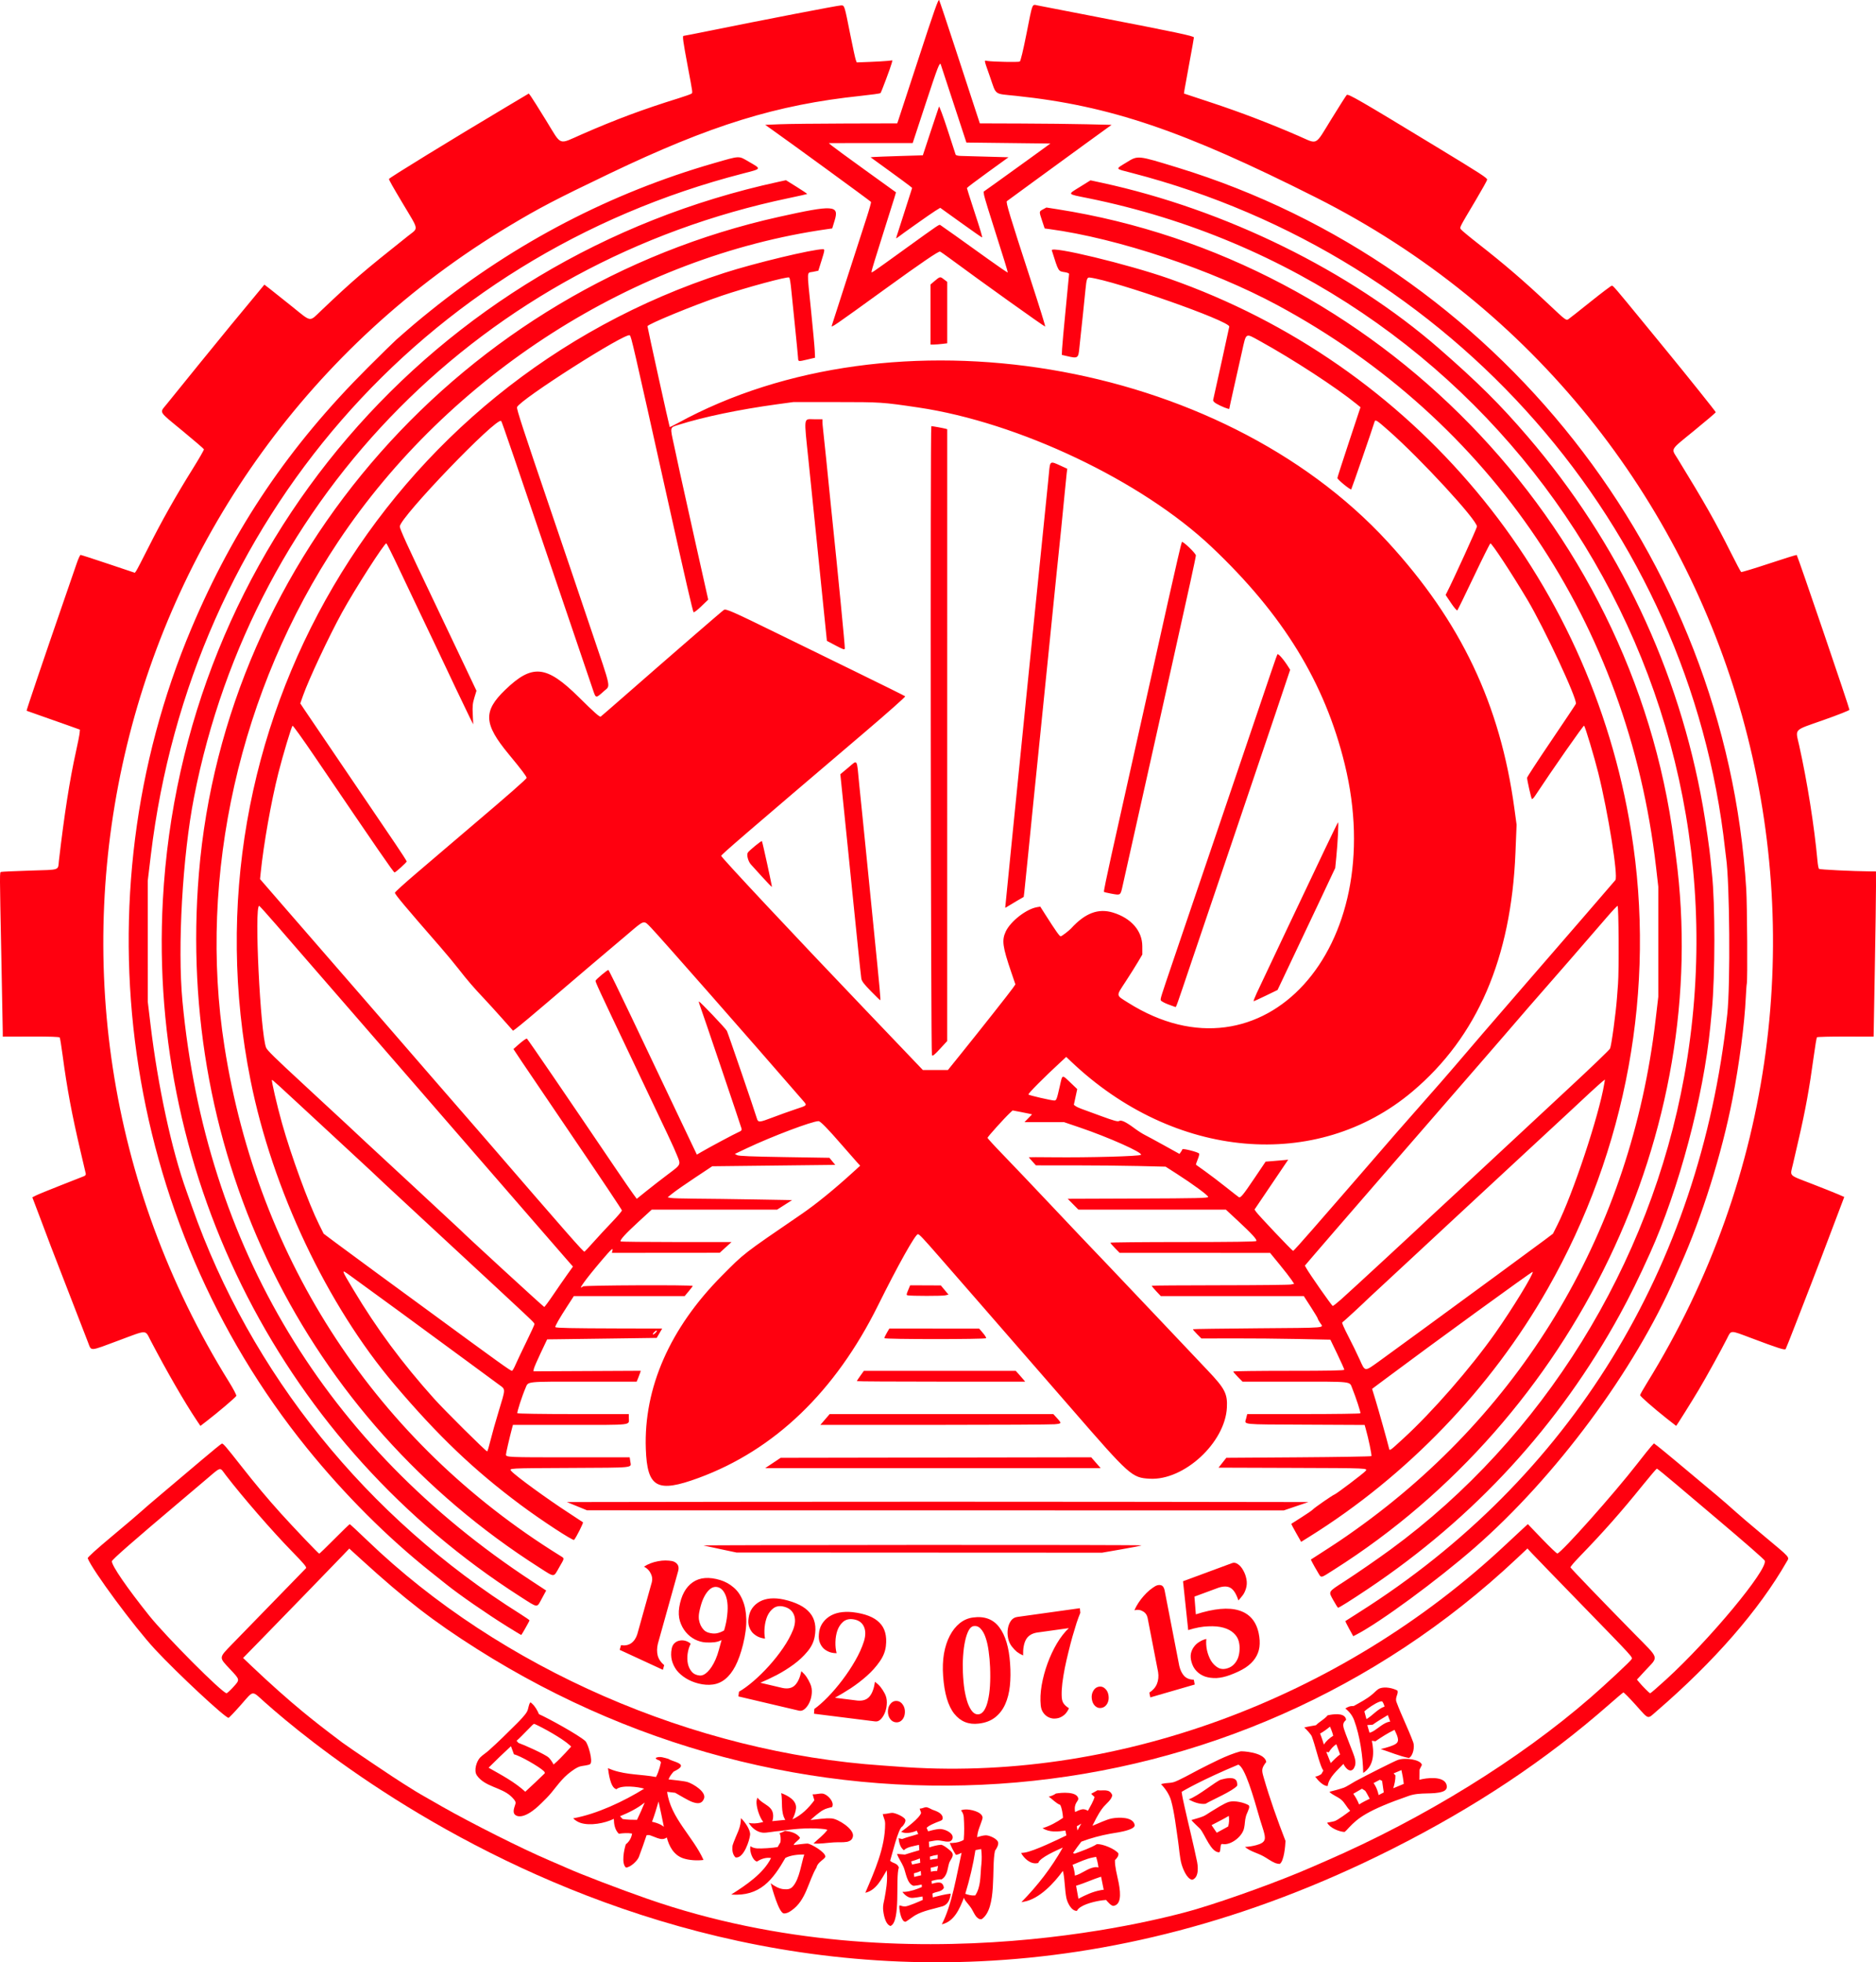 <?xml version="1.0" encoding="UTF-8" standalone="no"?>
<!-- Created with Inkscape (http://www.inkscape.org/) -->

<svg
   width="505.047mm"
   height="528.158mm"
   viewBox="0 0 505.047 528.158"
   version="1.1"
   id="svg1"
   xml:space="preserve"
   inkscape:version="1.3.2 (091e20e, 2023-11-25, custom)"
   sodipodi:docname="asdfsadf.svg"
   xmlns:inkscape="http://www.inkscape.org/namespaces/inkscape"
   xmlns:sodipodi="http://sodipodi.sourceforge.net/DTD/sodipodi-0.dtd"
   xmlns="http://www.w3.org/2000/svg"
   xmlns:svg="http://www.w3.org/2000/svg"><sodipodi:namedview
     id="namedview1"
     pagecolor="#ffffff"
     bordercolor="#000000"
     borderopacity="0.25"
     inkscape:showpageshadow="2"
     inkscape:pageopacity="0.0"
     inkscape:pagecheckerboard="0"
     inkscape:deskcolor="#d1d1d1"
     inkscape:document-units="mm"
     inkscape:zoom="0.25606581"
     inkscape:cx="25.3841"
     inkscape:cy="1017.3166"
     inkscape:window-width="1920"
     inkscape:window-height="1009"
     inkscape:window-x="-8"
     inkscape:window-y="-8"
     inkscape:window-maximized="1"
     inkscape:current-layer="layer1"
     inkscape:lockguides="true" /><defs
     id="defs1"><rect
       x="-1391.759"
       y="1491.17"
       width="3208.777"
       height="231.96"
       id="rect5" /><rect
       x="-88"
       y="1480"
       width="2904.296"
       height="464.193"
       id="rect4" /><rect
       x="408"
       y="2272"
       width="1356"
       height="308"
       id="rect3" /><rect
       x="-1544.321"
       y="579.828"
       width="1838.478"
       height="336.583"
       id="rect2" /><filter
       inkscape:label="Roughen Inside"
       inkscape:menu="Distort"
       inkscape:menu-tooltip="Roughen all inside shapes"
       style="color-interpolation-filters:sRGB"
       id="filter2"
       x="-0.005"
       y="0"
       width="1.011"
       height="1"><feTurbulence
         numOctaves="5"
         seed="0"
         type="fractalNoise"
         baseFrequency="0.08"
         id="feTurbulence2" /><feGaussianBlur
         stdDeviation="0.5 0"
         result="result91"
         id="feGaussianBlur2" /><feDisplacementMap
         scale="20"
         yChannelSelector="G"
         xChannelSelector="R"
         in="SourceGraphic"
         result="result1"
         in2="result91"
         id="feDisplacementMap2" /><feComposite
         in="result1"
         in2="SourceGraphic"
         operator="atop"
         id="feComposite2" /></filter><filter
       inkscape:label="Roughen Inside"
       inkscape:menu="Distort"
       inkscape:menu-tooltip="Roughen all inside shapes"
       style="color-interpolation-filters:sRGB"
       id="filter2-0"
       x="-0.005"
       y="0"
       width="1.011"
       height="1"><feTurbulence
         numOctaves="5"
         seed="0"
         type="fractalNoise"
         baseFrequency="0.08"
         id="feTurbulence2-8" /><feGaussianBlur
         stdDeviation="0.5 0"
         result="result91"
         id="feGaussianBlur2-4" /><feDisplacementMap
         scale="20"
         yChannelSelector="G"
         xChannelSelector="R"
         in="SourceGraphic"
         result="result1"
         in2="result91"
         id="feDisplacementMap2-7" /><feComposite
         in="result1"
         in2="SourceGraphic"
         operator="atop"
         id="feComposite2-1" /></filter></defs><g
     inkscape:label="Layer 1"
     inkscape:groupmode="layer"
     id="layer1"><path
       style="fill:#ff000f;fill-opacity:1"
       d="m 71.322,458.192 c -3.676,-3.272 -2.902,-3.361 -6.525,0.745 -1.661,1.882 -3.134,3.423 -3.273,3.423 -0.922,0 -13.737,-11.935 -19.745,-18.389 -5.567,-5.979 -16.93,-21.342 -18.163,-24.554 -0.088,-0.228 2.289,-2.384 6.554,-5.944 3.68,-3.072 7.168,-6.036 7.75,-6.587 0.582,-0.551 3.331,-2.91 6.109,-5.242 2.778,-2.332 7.396,-6.235 10.262,-8.672 2.866,-2.437 5.322,-4.432 5.456,-4.432 0.378,0 1.083,0.821 5.115,5.953 3.998,5.089 7.096,8.791 10.74,12.832 3.417,3.79 10.145,10.848 10.34,10.848 0.095,0 1.944,-1.786 4.109,-3.969 2.165,-2.183 4.012,-3.969 4.105,-3.969 0.092,0 2.242,1.994 4.778,4.432 35.788,34.403 87.785,57.088 138.746,60.532 1.31,0.088 2.977,0.208 3.704,0.265 57.956,4.575 119.289,-17.775 164.042,-59.778 1.892,-1.776 3.992,-3.731 4.667,-4.346 l 1.227,-1.118 3.847,4.004 c 2.116,2.202 3.964,3.961 4.108,3.909 1.34,-0.486 15.264,-16.135 21.51,-24.176 1.694,-2.18 3.395,-4.302 3.78,-4.716 l 0.701,-0.752 0.983,0.735 c 0.869,0.65 7.346,6.039 16.064,13.363 1.601,1.345 3.627,3.109 4.503,3.921 0.876,0.811 4.393,3.814 7.815,6.672 7.639,6.379 7.142,5.816 6.349,7.201 -7.402,12.941 -19.505,26.838 -35.013,40.2 -2.552,2.199 -1.949,2.38 -5.597,-1.68 -1.707,-1.9 -3.209,-3.418 -3.338,-3.373 -0.129,0.044 -1.862,1.51 -3.851,3.256 -17.069,14.985 -36.022,27.598 -58.444,38.895 C 217.191,577.056 94.317,478.661 71.322,458.192 Z m 250.799,55.647 c 8.968,-2.669 22.549,-7.605 30.653,-11.14 0.728,-0.317 2.633,-1.146 4.233,-1.841 26.348,-11.445 51.987,-27.274 71.173,-43.942 4.151,-3.606 10.736,-9.752 11.059,-10.323 0.323,-0.569 0.595,-0.272 -12.922,-14.164 -6.991,-7.185 -13.25,-13.645 -13.909,-14.355 l -1.199,-1.291 -2.857,2.687 c -75.892,71.359 -190.075,81.285 -279.974,24.338 -11.662,-7.387 -19.231,-13.238 -31.049,-24 l -3.296,-3.002 -1.857,1.941 c -2.613,2.732 -18.297,18.887 -22.896,23.585 l -3.835,3.917 2.377,2.263 c 4.537,4.319 9.806,9.015 13.632,12.151 3.519,2.884 5.406,4.357 10.705,8.357 1.653,1.247 14.395,9.819 16.404,11.035 0.437,0.264 1.449,0.899 2.249,1.411 1.416,0.905 2.414,1.487 8.202,4.779 7.984,4.541 21.6,11.379 28.575,14.351 1.965,0.837 4.167,1.792 4.895,2.122 3.652,1.656 14.346,5.751 21.828,8.36 70.763,24.668 141.627,4.602 147.808,2.763 z M 62.768,454.112 c 1.879,-2.077 1.907,-1.927 -0.904,-4.922 -2.972,-3.167 -2.993,-2.932 0.598,-6.641 2.761,-2.852 19.496,-20.045 19.914,-20.459 0.261,-0.259 -0.552,-1.233 -3.82,-4.578 -5.249,-5.371 -13.27,-14.609 -17.75,-20.442 -1.78,-2.318 -0.999,-2.527 -5.822,1.558 -2.255,1.911 -5.053,4.278 -6.217,5.261 -12.888,10.879 -18.653,15.928 -18.653,16.338 0,1.215 4.067,7.133 10.039,14.606 4.509,5.643 19.657,20.84 20.829,20.896 0.17,0.008 0.973,-0.72 1.786,-1.618 z m 385.745,-2.044 c 11.755,-10.724 27.46,-29.633 26.588,-32.011 -0.121,-0.329 -5.595,-5.113 -13.068,-11.421 -3.354,-2.831 -8.273,-6.993 -10.931,-9.248 -2.657,-2.256 -4.926,-4.101 -5.042,-4.101 -0.115,0 -1.797,1.965 -3.736,4.366 -5.983,7.407 -10.66,12.696 -17.13,19.37 -1.37,1.413 -2.449,2.692 -2.398,2.842 0.093,0.277 8.307,8.812 17.07,17.739 7.067,7.199 6.727,6.06 3.016,10.084 l -2.194,2.379 0.483,0.583 c 1.048,1.264 2.875,3.096 3.088,3.096 0.123,0 2.038,-1.655 4.254,-3.677 z M 216.778,434.534 c -63.779,-242.222 -63.779,-242.222 0,0 z m 146.437,3.862 c -0.607,-1.099 -1.061,-2.037 -1.01,-2.083 0.052,-0.047 1.712,-1.107 3.689,-2.357 56.757,-35.874 91.714,-92.668 99.119,-161.038 0.854,-7.881 0.642,-35.501 -0.322,-42.069 -0.053,-0.364 -0.169,-1.316 -0.257,-2.117 -9.545,-87.047 -73.362,-159.828 -159.749,-182.189 -4.62,-1.196 -4.49,-0.937 -1.423,-2.821 3.134,-1.925 2.866,-1.952 13.792,1.395 85.816,26.293 147.558,104.628 153.061,194.198 0.257,4.186 0.379,24.729 0.151,25.449 -0.061,0.191 -0.182,1.836 -0.269,3.655 -0.352,7.322 -1.74,17.901 -3.599,27.437 -2.856,14.649 -8.21,31.728 -14.001,44.662 -0.456,1.019 -1.088,2.447 -1.403,3.175 -10.901,25.126 -32.186,53.844 -54.036,72.905 -10.054,8.771 -25.443,20.076 -31.799,23.36 l -0.843,0.435 z m -226.751,-0.666 c -5.596,-3.494 -12.935,-8.581 -16.391,-11.364 -0.655,-0.527 -2.441,-1.952 -3.969,-3.166 C 104.345,413.857 92.744,402.265 82.61,389.731 32.737,328.053 20.659,242.252 51.549,169.088 62.95,142.086 77.887,120.014 99.016,98.953 c 3.65,-3.639 7.113,-7.034 7.695,-7.545 4.401,-3.864 5.751,-5.004 9.26,-7.825 22.756,-18.29 48.544,-31.702 76.298,-39.681 7.089,-2.038 6.506,-2.015 9.332,-0.374 3.459,2.008 3.532,1.859 -1.56,3.17 C 113.513,68.972 51.427,140.381 40.621,230.055 l -0.845,7.011 0.003,16.272 0.003,16.272 0.729,6.085 c 2,16.699 5.716,33.894 9.719,44.979 0.263,0.728 0.918,2.573 1.455,4.101 15.814,44.952 47.003,83.629 88.428,109.656 1.346,0.846 2.447,1.613 2.447,1.706 0,0.14 -2.034,3.737 -2.217,3.92 -0.032,0.032 -1.779,-1.016 -3.882,-2.328 z m 222.54,-6.922 c -1.416,-2.553 -1.596,-2.232 2.909,-5.156 3.517,-2.283 8.914,-6.009 12.425,-8.579 40.994,-30.007 69.926,-76.636 79.101,-127.483 C 473.149,180.338 401.788,75.352 292.845,53.325 c -5.684,-1.149 -5.511,-0.909 -2.153,-2.996 l 2.886,-1.794 3.049,0.659 c 33.221,7.183 66.782,23.677 90.808,44.629 10.477,9.137 16.409,15.028 23.813,23.651 24.51,28.545 40.74,62.804 47.215,99.668 0.721,4.103 1.794,11.527 2.001,13.838 0.091,1.019 0.276,2.864 0.41,4.101 0.888,8.165 0.878,27.421 -0.018,36.909 -0.138,1.455 -0.32,3.36 -0.405,4.233 -1.85,18.971 -8.466,43.846 -16.253,61.105 -2.988,6.622 -5.42,11.564 -8.081,16.418 -16.388,29.901 -39.183,54.733 -67.862,73.929 -4.595,3.075 -7.735,5.049 -8.033,5.049 -0.085,0 -0.634,-0.863 -1.219,-1.918 z M 140.049,429.725 C 76.472,389.03 39.782,317.547 43.843,242.287 48.944,147.769 116.275,69.212 209.556,48.946 l 2.039,-0.443 2.902,1.808 c 1.596,0.994 2.86,1.85 2.809,1.901 -0.051,0.051 -2.275,0.549 -4.941,1.107 -82.073,17.172 -144.154,79.692 -160.128,161.258 -3.094,15.796 -4.486,40.329 -3.117,54.901 6.204,66.017 38.535,119.66 94.087,156.104 l 3.831,2.513 -1.137,2.103 c -1.433,2.649 -0.907,2.692 -5.851,-0.473 z m 214.628,-6.723 c -0.503,-0.837 -1.109,-1.907 -1.348,-2.379 l -0.434,-0.858 1.792,-1.152 c 5.324,-3.424 6.779,-4.399 10.21,-6.841 45.676,-32.515 74.227,-81.005 80.81,-137.247 l 0.73,-6.239 -9e-5,-14.817 -9e-5,-14.817 -0.608,-5.292 C 438.312,167.922 401.467,113.214 344.026,82.203 326.181,72.569 300.897,64.128 282.478,61.655 l -1.24,-0.166 -0.679,-2.038 c -0.854,-2.565 -0.858,-2.518 0.235,-3.106 l 0.913,-0.492 2.989,0.47 c 85.941,13.499 154.824,84.155 165.973,170.245 0.22,1.7 0.456,3.507 0.523,4.017 9.801,73.758 -27.194,150.852 -92.094,191.915 -3.813,2.413 -3.31,2.355 -4.423,0.503 z m -209.482,-1.089 C 81.907,381.583 47.279,310.99 53.547,235.082 60.592,149.775 124.693,77.261 209.766,58.358 c 14.652,-3.256 16.206,-3.154 14.937,0.978 l -0.66,2.149 -1.252,0.177 C 170.875,69.018 120.984,100.875 91.044,145.786 64.521,185.572 53.226,235.692 60.426,281.649 c 9.065,57.861 41.051,106.453 90.139,136.935 1.515,0.941 1.518,0.585 -0.025,3.28 -1.582,2.764 -1.095,2.759 -5.346,0.05 z m 48.829,-4.945 c -2.328,-0.492 -4.412,-0.943 -4.63,-1.004 -0.218,-0.061 26.263,-0.124 58.848,-0.141 32.585,-0.017 59.178,0.036 59.096,0.118 -0.082,0.082 -2.511,0.558 -5.399,1.058 l -5.251,0.91 -49.215,-0.023 -49.215,-0.023 z m 154.9,-4.374 c -0.752,-1.314 -1.324,-2.422 -1.272,-2.464 0.052,-0.041 1.285,-0.826 2.741,-1.744 1.455,-0.918 2.824,-1.862 3.043,-2.098 0.498,-0.537 5.273,-3.845 5.856,-4.057 0.566,-0.205 7.639,-5.553 8.276,-6.257 0.754,-0.834 1.152,-0.816 -19.879,-0.886 l -19.638,-0.066 1.044,-1.323 1.044,-1.323 19.432,-0.132 c 10.688,-0.073 19.519,-0.219 19.625,-0.325 0.171,-0.171 -0.783,-4.778 -1.534,-7.404 l -0.281,-0.982 -15.946,-0.076 c -17.657,-0.084 -16.393,0.045 -15.971,-1.631 l 0.308,-1.223 h 15.167 c 8.342,0 15.225,-0.095 15.298,-0.212 0.129,-0.209 -1.171,-4.18 -2.237,-6.836 -0.717,-1.786 0.251,-1.683 -15.831,-1.683 h -13.669 l -1.247,-1.266 c -0.686,-0.696 -1.247,-1.351 -1.247,-1.455 0,-0.104 6.727,-0.189 14.949,-0.189 10.921,0 14.949,-0.08 14.949,-0.298 0,-0.164 -0.844,-2.051 -1.875,-4.192 l -1.875,-3.894 -8.775,-0.182 c -4.826,-0.1 -12.636,-0.172 -17.356,-0.159 l -8.581,0.023 -1.196,-1.196 c -0.658,-0.658 -1.142,-1.244 -1.076,-1.304 0.066,-0.059 7.895,-0.17 17.399,-0.245 19.179,-0.152 17.784,-0.037 16.865,-1.391 -0.371,-0.547 -0.675,-1.098 -0.675,-1.226 0,-0.127 -0.845,-1.54 -1.878,-3.138 l -1.878,-2.906 h -19.245 -19.245 l -1.265,-1.336 c -0.696,-0.735 -1.213,-1.389 -1.149,-1.453 0.064,-0.064 8.323,-0.123 18.353,-0.132 10.03,-0.009 18.623,-0.099 19.095,-0.201 l 0.858,-0.186 -0.726,-1.091 c -0.399,-0.6 -1.857,-2.473 -3.239,-4.161 l -2.514,-3.07 -20.251,-0.006 -20.251,-0.006 -1.247,-1.266 c -0.686,-0.696 -1.247,-1.351 -1.247,-1.455 0,-0.104 8.804,-0.189 19.564,-0.189 13.231,0 19.618,-0.089 19.733,-0.275 0.231,-0.373 -1.205,-1.944 -5.008,-5.477 l -3.2,-2.973 -19.853,-0.003 -19.853,-0.003 -1.435,-1.453 -1.435,-1.453 18.907,-0.068 c 15.881,-0.057 18.907,-0.126 18.907,-0.434 0,-0.418 -4.163,-3.48 -8.507,-6.258 l -2.954,-1.889 -7.366,-0.175 c -4.051,-0.096 -11.906,-0.175 -17.456,-0.175 l -10.09,-5.1e-4 -0.957,-1.059 c -0.526,-0.583 -0.957,-1.089 -0.957,-1.124 -1.1e-4,-0.036 2.887,-0.035 6.416,0.003 9.876,0.105 23.39,-0.267 23.779,-0.656 0.575,-0.576 -8.686,-4.71 -16.478,-7.356 l -4.267,-1.449 h -5.308 -5.308 l 1.019,-1.043 1.019,-1.043 -0.634,-0.153 c -0.349,-0.084 -1.527,-0.322 -2.619,-0.527 l -1.984,-0.374 -0.758,0.711 c -1.516,1.422 -5.989,6.391 -5.989,6.653 0,0.148 1.824,2.146 4.053,4.44 2.229,2.294 8.263,8.636 13.409,14.093 5.146,5.457 10.34,10.934 11.541,12.171 1.201,1.237 2.567,2.666 3.034,3.175 0.467,0.509 1.823,1.938 3.013,3.175 1.19,1.237 6.611,6.952 12.047,12.7 5.437,5.748 10.929,11.55 12.205,12.893 4.598,4.839 5.32,6.238 5.136,9.948 -0.471,9.472 -11.557,19.689 -20.794,19.164 -4.781,-0.272 -5.313,-0.747 -20.901,-18.697 -7.292,-8.396 -16.96,-19.504 -25.124,-28.866 -3.856,-4.422 -8.574,-9.832 -10.485,-12.023 -4.527,-5.192 -5.509,-6.232 -5.882,-6.232 -0.691,0 -5.37,8.357 -10.739,19.182 -11.498,23.184 -27.843,38.895 -48.292,46.419 -11.186,4.116 -13.845,2.653 -14.217,-7.817 -0.582,-16.397 6.481,-32.49 20.426,-46.543 6.194,-6.242 5.531,-5.728 21.431,-16.604 3.991,-2.73 8.948,-6.765 14.141,-11.51 l 1.706,-1.559 -0.943,-1.037 c -0.518,-0.57 -2.285,-2.585 -3.925,-4.477 -3.903,-4.502 -5.842,-6.483 -6.341,-6.479 -1.74,0.015 -12.537,4.094 -19.276,7.282 l -3.26,1.543 0.628,0.329 c 0.457,0.239 3.925,0.381 12.733,0.521 l 12.106,0.192 0.785,0.952 0.785,0.952 -16.559,0.187 -16.559,0.187 -4.547,3.018 c -2.501,1.66 -5.201,3.538 -6.002,4.174 l -1.455,1.157 0.794,0.172 c 0.437,0.094 3.413,0.186 6.615,0.203 3.201,0.017 10.382,0.111 15.957,0.207 l 10.136,0.175 -2.006,1.28 -2.006,1.28 h -16.882 -16.882 l -3.552,3.259 c -3.551,3.258 -5.13,4.997 -4.819,5.307 0.091,0.091 6.842,0.165 15.004,0.165 l 14.839,4.8e-4 -1.587,1.443 -1.587,1.443 -14.517,0.012 -14.517,0.012 0.138,-0.529 c 0.259,-0.99 -0.259,-0.532 -2.881,2.549 -4.377,5.143 -6.724,8.406 -5.039,7.008 0.384,-0.319 29.539,-0.439 29.539,-0.122 0,0.082 -0.487,0.731 -1.083,1.442 l -1.083,1.293 h -14.919 -14.919 l -1.76,2.712 c -2.168,3.341 -3.383,5.473 -3.213,5.643 0.226,0.226 4.557,0.316 16.796,0.347 l 11.965,0.03 -0.738,1.257 -0.738,1.257 -11.491,0.16 c -6.32,0.088 -12.956,0.177 -14.746,0.198 l -3.255,0.038 -1.724,3.628 c -0.948,1.996 -1.784,3.93 -1.858,4.299 l -0.134,0.671 14.459,-0.071 14.459,-0.071 -0.183,0.577 c -0.101,0.317 -0.349,0.974 -0.552,1.46 l -0.369,0.883 h -13.854 c -16.271,0 -15.283,-0.104 -16.055,1.683 -0.945,2.189 -2.364,6.569 -2.21,6.819 0.078,0.126 6.862,0.23 15.075,0.23 h 14.933 v 1.037 c 0,2.045 1.438,1.874 -15.761,1.874 h -15.44 l -0.265,0.992 c -0.655,2.453 -1.607,6.588 -1.607,6.983 -5.8e-4,0.739 0.392,0.756 17.071,0.756 h 16.234 l 0.18,1.203 c 0.252,1.682 1.358,1.568 -15.979,1.651 -17.142,0.082 -16.765,0.061 -16.021,0.886 1.221,1.354 9.788,7.585 15.58,11.331 1.892,1.223 3.539,2.308 3.66,2.41 0.171,0.144 -1.838,4.129 -2.39,4.74 -0.285,0.315 -8.834,-5.279 -14.368,-9.401 -12.605,-9.391 -22.195,-18.537 -33.968,-32.399 C 88.087,351.326 73.33,320.148 67.453,290.777 48.557,196.347 103.283,103.069 194.95,73.469 c 8.192,-2.646 23.8,-6.397 26.615,-6.397 0.518,0 0.481,0.266 -0.443,3.203 l -0.815,2.59 -1.434,0.298 c -1.735,0.36 -1.674,-0.867 -0.52,10.467 0.502,4.937 0.949,9.802 0.992,10.813 l 0.079,1.837 -1.984,0.467 c -2.619,0.616 -2.529,0.634 -2.597,-0.503 -0.033,-0.546 -0.413,-4.445 -0.845,-8.665 -0.432,-4.22 -0.85,-8.328 -0.929,-9.128 -0.246,-2.481 -0.423,-3.564 -0.614,-3.762 -0.34,-0.352 -11.631,2.7 -18.166,4.91 -7.486,2.532 -19.975,7.665 -19.977,8.211 -0.001,0.363 5.87,26.981 5.981,27.118 0.044,0.053 0.956,-0.384 2.029,-0.973 58.18,-31.931 146.088,-17.276 191.268,31.887 19.715,21.453 30.293,43.713 34.107,71.779 l 0.593,4.366 -0.308,7.541 c -1.159,28.396 -10.257,49.497 -27.691,64.222 -25.747,21.747 -64.226,18.362 -91.998,-8.094 l -1.246,-1.187 -1.399,1.289 c -4.595,4.234 -8.984,8.651 -8.78,8.837 0.271,0.247 6.165,1.607 6.964,1.607 0.565,0 0.675,-0.285 1.478,-3.836 0.748,-3.31 0.501,-3.244 3.05,-0.809 l 1.646,1.573 -0.455,2.118 -0.455,2.118 0.464,0.339 c 0.255,0.187 0.951,0.516 1.545,0.732 0.595,0.216 3.026,1.106 5.402,1.979 3.393,1.246 4.419,1.525 4.777,1.301 0.565,-0.353 1.85,0.258 4.138,1.968 0.869,0.65 2.116,1.449 2.771,1.776 0.655,0.327 3.024,1.61 5.265,2.853 l 4.075,2.259 0.348,-0.475 c 0.191,-0.261 0.392,-0.607 0.445,-0.768 0.098,-0.294 4.05,0.703 4.491,1.132 0.112,0.109 -0.054,0.818 -0.369,1.575 -0.315,0.757 -0.525,1.413 -0.468,1.456 0.057,0.043 1.176,0.843 2.485,1.777 1.31,0.934 3.81,2.836 5.556,4.226 1.746,1.39 3.317,2.614 3.49,2.72 0.461,0.282 1.119,-0.521 4.331,-5.286 l 2.883,-4.276 2.056,-0.161 c 1.131,-0.089 2.499,-0.206 3.041,-0.262 l 0.984,-0.1 -4.531,6.705 -4.531,6.705 0.408,0.611 c 0.56,0.84 9.746,10.533 9.982,10.533 0.105,0 2.382,-2.521 5.061,-5.602 2.679,-3.081 6.127,-7.04 7.661,-8.797 1.534,-1.757 3.975,-4.568 5.424,-6.246 8.257,-9.565 11.417,-13.19 16.789,-19.255 3.274,-3.697 7.075,-8.048 8.445,-9.67 3.015,-3.567 11.19,-13.057 18.852,-21.885 10.442,-12.031 24.161,-27.892 24.517,-28.346 0.799,-1.019 -1.946,-18.206 -4.619,-28.917 -1.054,-4.223 -3.485,-12.326 -3.798,-12.655 -0.161,-0.17 -8.651,11.985 -13.226,18.934 -0.359,0.545 -0.735,0.903 -0.836,0.796 -0.19,-0.201 -1.29,-5.064 -1.29,-5.704 0,-0.198 2.925,-4.676 6.501,-9.953 3.575,-5.276 6.562,-9.754 6.638,-9.951 0.454,-1.183 -8.483,-20.345 -13.105,-28.098 -4.25,-7.13 -9.553,-15.194 -9.912,-15.074 -0.138,0.046 -2.146,4.067 -4.461,8.935 -2.315,4.868 -4.311,8.953 -4.436,9.078 -0.126,0.126 -0.877,-0.745 -1.691,-1.96 l -1.464,-2.187 0.352,-0.686 c 1.693,-3.299 8.085,-17.312 8.085,-17.723 0,-1.773 -15.01,-18.072 -23.725,-25.763 -3.358,-2.963 -3.644,-3.139 -3.865,-2.378 -0.473,1.627 -6.111,17.963 -6.254,18.122 -0.216,0.24 -3.727,-2.63 -3.727,-3.047 0,-0.163 1.399,-4.516 3.109,-9.673 l 3.109,-9.376 -1.009,-0.824 c -5.456,-4.454 -17.17,-12.087 -26.111,-17.012 -3.937,-2.169 -3.613,-2.361 -4.775,2.827 -0.538,2.401 -1.529,6.813 -2.203,9.804 -0.673,2.991 -1.224,5.519 -1.224,5.619 0,0.237 -2.254,-0.657 -3.479,-1.38 -0.641,-0.378 -0.929,-0.721 -0.859,-1.022 0.596,-2.579 4.338,-19.589 4.338,-19.72 0,-1.545 -30.629,-12.305 -37.556,-13.194 -0.724,-0.093 -0.879,0.351 -1.174,3.357 -0.354,3.598 -0.986,9.661 -1.214,11.642 -0.134,1.164 -0.317,2.891 -0.407,3.836 -0.278,2.932 -0.38,3 -3.423,2.29 l -1.308,-0.305 0.067,-1.587 c 0.037,-0.873 0.477,-5.72 0.978,-10.77 0.501,-5.05 0.91,-9.301 0.91,-9.447 0,-0.145 -0.446,-0.34 -0.992,-0.432 -2.007,-0.339 -1.771,0.043 -3.662,-5.906 -0.42,-1.32 20.49,3.723 31.584,7.617 65.836,23.109 113.301,79.902 124.4,148.848 6.774,42.081 -1.179,85.59 -22.488,123.032 -15.296,26.877 -37.887,50.369 -64.202,66.763 l -2.167,1.35 z m -216.865,-24.965 c 0.408,-1.665 1.408,-5.206 2.222,-7.871 1.86,-6.088 1.854,-5.765 0.133,-7.008 -0.771,-0.556 -4.7,-3.448 -8.731,-6.427 -8.34,-6.161 -28.895,-21.202 -31.657,-23.165 -2.213,-1.572 -2.221,-1.603 1.087,3.932 6.294,10.53 13.08,19.695 21.74,29.361 2.805,3.13 13.963,14.205 14.311,14.204 0.084,-3.5e-4 0.486,-1.363 0.894,-3.027 z m 245.689,-0.4 c 7.844,-7.176 18.208,-19.059 24.826,-28.463 4.637,-6.589 10.42,-16.059 10.04,-16.44 -0.152,-0.152 -27.251,19.546 -39.891,28.997 l -3.334,2.493 0.898,2.93 c 0.827,2.699 3.206,11.188 3.627,12.942 0.217,0.904 0.02,1.03 3.834,-2.459 z M 138.791,367.308 c 0.391,-0.91 1.698,-3.666 2.903,-6.126 1.205,-2.46 2.191,-4.614 2.191,-4.788 0,-0.323 -0.496,-0.81 -6.463,-6.35 -1.881,-1.746 -3.609,-3.354 -3.839,-3.572 -0.231,-0.218 -6.966,-6.46 -14.968,-13.87 -8.002,-7.41 -14.742,-13.661 -14.978,-13.891 -1.368,-1.334 -4.519,-4.269 -12.668,-11.801 -5.02,-4.64 -9.783,-9.049 -10.583,-9.798 -4.299,-4.021 -7.01,-6.468 -7.165,-6.468 -0.236,0 1.358,6.9 2.69,11.642 2.455,8.739 7.159,21.597 9.972,27.252 l 1.25,2.514 3.307,2.476 c 1.819,1.362 6.76,5.002 10.98,8.09 4.22,3.087 10.411,7.622 13.758,10.076 19.42,14.242 22.242,16.267 22.659,16.267 0.133,0 0.563,-0.744 0.954,-1.654 z m 232.741,-1.104 c 1.906,-1.371 7.217,-5.242 11.801,-8.601 4.584,-3.359 13.275,-9.726 19.315,-14.148 6.039,-4.422 11.983,-8.797 13.208,-9.722 l 2.228,-1.681 1.135,-2.249 c 4.183,-8.287 11.265,-29.578 12.666,-38.077 l 0.193,-1.168 -0.677,0.532 c -0.715,0.563 -5.481,4.941 -9.039,8.305 -1.166,1.102 -6.882,6.398 -12.703,11.768 -5.821,5.371 -12.429,11.497 -14.684,13.615 -2.256,2.118 -9.042,8.422 -15.081,14.009 -6.039,5.587 -11.169,10.346 -11.399,10.575 -1.478,1.468 -6.958,6.517 -7.153,6.59 -0.13,0.049 0.578,1.656 1.573,3.572 0.996,1.916 2.389,4.763 3.097,6.327 1.562,3.451 1.238,3.431 5.52,0.351 z M 176.561,358.643 c 0.263,-0.291 0.36,-0.529 0.214,-0.529 -0.146,0 -0.48,0.238 -0.743,0.529 -0.263,0.291 -0.36,0.529 -0.214,0.529 0.146,0 0.48,-0.238 0.743,-0.529 z m -27.639,-10.12 c 1.206,-1.783 2.898,-4.226 3.759,-5.429 l 1.566,-2.188 -1.907,-2.178 c -1.049,-1.198 -4.487,-5.154 -7.64,-8.792 -3.153,-3.638 -8.218,-9.472 -11.254,-12.965 -6.212,-7.145 -15.423,-17.759 -31.13,-35.868 -8.941,-10.308 -20.463,-23.577 -22.73,-26.176 -0.317,-0.364 -2.612,-3.013 -5.1,-5.887 -2.488,-2.874 -4.607,-5.226 -4.709,-5.226 -1.359,0 0.308,34.239 1.858,38.158 0.282,0.713 2.38,2.769 10.073,9.873 3.129,2.889 5.748,5.319 5.821,5.4 0.073,0.081 0.847,0.795 1.72,1.585 0.873,0.791 2.6,2.389 3.836,3.551 3.722,3.497 4.664,4.372 17.992,16.708 7.058,6.533 12.892,11.954 12.965,12.048 0.444,0.571 22.292,20.627 22.47,20.627 0.12,0 1.205,-1.459 2.411,-3.241 z m 212.145,1.191 c 2.968,-2.646 20.972,-19.284 23.84,-22.03 0.23,-0.22 5.417,-5.031 11.527,-10.69 6.11,-5.659 12.002,-11.14 13.093,-12.179 1.091,-1.039 6.836,-6.384 12.766,-11.878 5.93,-5.494 10.948,-10.311 11.15,-10.704 0.371,-0.718 1.581,-9.609 1.881,-13.812 0.088,-1.237 0.209,-2.844 0.268,-3.572 0.283,-3.457 0.185,-21.034 -0.117,-21.034 -0.135,0 -1.355,1.288 -2.712,2.861 -5.474,6.35 -16.211,18.71 -16.361,18.834 -0.156,0.13 -9.165,10.519 -11.242,12.964 -0.582,0.685 -3.326,3.853 -6.098,7.039 -7.505,8.627 -15.169,17.452 -24.232,27.903 -14.718,16.972 -19.163,22.108 -21.208,24.503 l -2.325,2.724 0.341,0.624 c 0.854,1.563 6.918,10.231 7.157,10.231 0.147,0 1.169,-0.804 2.271,-1.786 z M 159.774,334.301 c 1.229,-1.382 3.455,-3.784 4.947,-5.338 1.492,-1.553 2.708,-2.982 2.703,-3.175 -0.005,-0.193 -5.555,-8.507 -12.334,-18.475 -6.778,-9.968 -13.346,-19.661 -14.595,-21.54 l -2.271,-3.416 1.177,-1.049 c 1.316,-1.173 2.342,-1.9 2.466,-1.746 0.845,1.049 10.223,14.772 23.846,34.895 2.02,2.983 4.131,6.051 4.692,6.817 l 1.02,1.393 2.568,-2.071 c 1.413,-1.139 4.027,-3.169 5.81,-4.51 3.661,-2.755 3.551,-2.501 2.338,-5.414 -1.05,-2.521 -1.19,-2.818 -12.454,-26.509 -8.572,-18.029 -9.456,-19.938 -9.352,-20.205 0.157,-0.403 3.22,-2.96 3.453,-2.883 0.124,0.042 2.911,5.729 6.193,12.64 7.27,15.31 15.306,32.209 16.641,34.994 l 0.986,2.057 1.224,-0.718 c 2.133,-1.251 9.126,-4.985 10.045,-5.364 0.689,-0.284 0.855,-0.485 0.758,-0.917 -0.133,-0.59 -10.775,-32.04 -11.279,-33.333 -0.164,-0.42 -0.251,-0.811 -0.194,-0.869 0.158,-0.158 7.166,7.199 7.527,7.901 0.29,0.564 7.456,21.474 8.035,23.446 0.372,1.268 0.577,1.26 4.343,-0.171 1.882,-0.715 4.612,-1.694 6.068,-2.175 3.345,-1.107 3.236,-0.961 1.896,-2.507 -14.392,-16.608 -38.524,-44.058 -40.758,-46.359 -2.051,-2.113 -1.642,-2.231 -6.436,1.852 -2.264,1.928 -4.623,3.922 -5.242,4.432 -0.619,0.509 -3.074,2.589 -5.455,4.622 -10.734,9.163 -13.236,11.291 -15.839,13.475 -1.528,1.282 -3.094,2.556 -3.48,2.832 l -0.702,0.502 -3.121,-3.505 c -1.717,-1.928 -3.858,-4.279 -4.758,-5.225 -2.569,-2.7 -4.5,-4.943 -6.721,-7.805 -1.129,-1.455 -3.35,-4.134 -4.936,-5.953 -9.522,-10.92 -12.266,-14.195 -12.266,-14.643 0,-0.181 2.583,-2.526 5.739,-5.212 3.157,-2.686 6.709,-5.717 7.894,-6.736 1.185,-1.019 4.4,-3.757 7.144,-6.085 9.651,-8.189 14.677,-12.599 14.677,-12.877 0,-0.401 -1.364,-2.206 -4.856,-6.431 -6.694,-8.097 -6.878,-11.505 -0.93,-17.243 7.331,-7.071 11.107,-6.693 19.886,1.989 4.14,4.095 5.589,5.377 5.858,5.184 0.196,-0.141 3.198,-2.744 6.67,-5.784 11.891,-10.412 26.015,-22.64 26.497,-22.941 0.55,-0.344 2.391,0.468 14.344,6.325 3.856,1.89 13.141,6.428 20.632,10.086 7.491,3.658 13.715,6.744 13.829,6.859 0.115,0.115 -4.817,4.487 -10.959,9.716 -32.216,27.426 -38.584,32.909 -38.584,33.22 0,0.409 19.489,21.217 38.753,41.375 2.781,2.91 7.416,7.762 10.299,10.782 l 5.242,5.49 h 3.37 3.37 l 3.465,-4.299 c 5.253,-6.518 13.219,-16.608 14.007,-17.744 l 0.7,-1.009 -1.101,-3.225 c -2.363,-6.925 -2.599,-8.641 -1.507,-10.987 1.293,-2.777 5.581,-6.109 8.465,-6.577 l 0.84,-0.136 1.406,2.21 c 2.753,4.327 3.782,5.782 4.092,5.782 0.252,0 2.221,-1.494 2.791,-2.118 3.786,-4.145 7.321,-5.484 11.285,-4.277 4.892,1.49 7.881,4.915 7.892,9.045 l 0.006,2.253 -1.165,1.98 c -0.641,1.089 -2.164,3.51 -3.385,5.379 -2.563,3.924 -2.615,3.497 0.686,5.58 36.364,22.945 70.487,-14.582 58.354,-64.176 -5.379,-21.986 -16.585,-40.265 -35.856,-58.485 -18.806,-17.781 -51.931,-33.523 -78.948,-37.519 -9.721,-1.438 -10.024,-1.458 -22.105,-1.461 l -11.509,-0.003 -4.498,0.615 c -10.005,1.369 -19.689,3.384 -26.26,5.464 -2.594,0.821 -2.495,0.424 -1.381,5.566 0.441,2.035 1.158,5.368 1.593,7.405 0.435,2.037 2.325,10.55 4.199,18.918 l 3.408,15.214 -1.866,1.8 c -1.026,0.99 -1.96,1.704 -2.075,1.587 -0.215,-0.218 -2.18,-8.736 -6.823,-29.581 -9.672,-43.417 -9.924,-44.51 -10.351,-44.947 -0.924,-0.946 -29.571,17.299 -30.35,19.33 -0.172,0.449 1.493,5.552 9.181,28.131 2.502,7.349 4.826,14.195 5.165,15.214 0.339,1.019 2.828,8.385 5.532,16.371 5.639,16.652 5.311,15.108 3.548,16.693 -2.232,2.007 -2.192,2.01 -2.948,-0.192 -0.362,-1.053 -3.039,-8.94 -5.95,-17.526 -15.822,-46.665 -18.591,-54.76 -18.802,-54.97 -1.183,-1.183 -27.289,25.982 -27.289,28.396 0,0.695 1.938,4.949 8.734,19.166 2.789,5.836 4.03,8.444 8.035,16.891 l 3.869,8.16 -0.564,1.856 c -0.468,1.542 -0.542,2.306 -0.435,4.522 l 0.128,2.666 -0.798,-1.569 c -0.694,-1.365 -6.54,-13.649 -9.436,-19.825 -0.546,-1.164 -2.221,-4.677 -3.722,-7.805 -1.501,-3.129 -4.186,-8.78 -5.965,-12.559 -1.779,-3.779 -3.345,-6.907 -3.478,-6.952 -0.466,-0.155 -8.531,12.425 -11.913,18.585 -3.556,6.475 -8.956,17.982 -10.525,22.427 l -0.725,2.054 1.003,1.518 c 0.839,1.27 11.981,17.705 24.647,36.356 1.647,2.426 2.995,4.528 2.995,4.67 0,0.259 -2.979,2.958 -3.265,2.958 -0.266,0 -4.346,-5.918 -21.477,-31.154 -3.186,-4.693 -5.878,-8.443 -5.983,-8.334 -0.325,0.335 -2.592,7.89 -3.817,12.718 -1.925,7.586 -3.972,19.125 -4.756,26.806 l -0.179,1.755 6.964,8.034 c 3.83,4.419 8.936,10.296 11.347,13.061 2.411,2.765 6.284,7.224 8.608,9.909 2.324,2.685 6.66,7.686 9.636,11.113 2.976,3.427 7.315,8.433 9.641,11.126 2.327,2.692 5.433,6.264 6.902,7.938 1.469,1.673 4.882,5.603 7.584,8.731 22.342,25.871 26.395,30.488 26.665,30.372 0.099,-0.043 1.186,-1.209 2.416,-2.591 z m 91.116,-50.285 c -0.309,-0.48 -0.472,-169.319 -0.164,-169.319 0.325,0 3.287,0.538 3.821,0.694 l 0.463,0.135 -0.004,82.334 -0.004,82.334 -1.933,2.103 c -1.52,1.653 -1.986,2.021 -2.179,1.72 z m 63.521,-13.712 c -1.017,-0.388 -1.884,-0.882 -1.925,-1.098 -0.092,-0.476 0.002,-0.773 3.332,-10.576 1.458,-4.293 3.723,-10.96 5.032,-14.817 1.309,-3.856 4.425,-13.024 6.922,-20.373 2.498,-7.349 5.83,-17.171 7.405,-21.828 7.136,-21.103 8.513,-25.132 8.709,-25.483 0.201,-0.359 1.675,1.327 3.001,3.434 l 0.444,0.705 -3.8,11.334 c -2.09,6.233 -7.277,21.573 -11.526,34.088 -4.25,12.515 -9.311,27.457 -11.248,33.205 -4.128,12.253 -4.102,12.179 -4.325,12.143 -0.095,-0.015 -1.005,-0.345 -2.022,-0.733 z m 23.919,-3.009 c 1.205,-2.602 13.968,-29.53 18.519,-39.075 1.765,-3.701 3.283,-6.797 3.373,-6.879 0.202,-0.184 -0.08,5.428 -0.471,9.375 l -0.288,2.91 -3.985,8.467 c -3.599,7.647 -7.797,16.514 -10.528,22.236 l -1.015,2.128 -3.122,1.513 c -1.717,0.832 -3.206,1.512 -3.308,1.51 -0.102,-10e-4 0.269,-0.985 0.825,-2.185 z m -103.887,-0.536 c -1.842,-1.878 -2.442,-2.67 -2.558,-3.373 -0.083,-0.505 -0.513,-4.491 -0.956,-8.857 -0.443,-4.366 -1.159,-11.39 -1.592,-15.61 -0.433,-4.22 -0.847,-8.328 -0.92,-9.128 -0.145,-1.573 -1.905,-18.82 -2.084,-20.42 l -0.109,-0.973 2.108,-1.764 c 2.635,-2.206 2.287,-2.73 2.985,4.504 0.07,0.728 0.428,4.24 0.796,7.805 0.368,3.565 0.842,8.268 1.054,10.451 0.212,2.183 1.098,11.053 1.97,19.711 1.774,17.63 2,20.108 1.831,20.108 -0.065,0 -1.201,-1.104 -2.525,-2.454 z m 36.176,-22.453 c 0,-0.054 0.834,-8.431 1.852,-18.617 2.206,-22.056 1.937,-19.374 2.907,-28.971 0.434,-4.293 0.852,-8.46 0.929,-9.26 0.077,-0.8 0.498,-4.968 0.935,-9.26 0.437,-4.293 0.853,-8.401 0.924,-9.128 0.363,-3.728 3.718,-36.768 3.949,-38.894 0.063,-0.582 0.191,-1.892 0.284,-2.91 0.295,-3.238 0.287,-3.233 3.1,-1.937 l 1.825,0.841 -0.155,1.209 c -0.085,0.665 -0.332,3.114 -0.548,5.443 -0.359,3.87 -1.552,15.722 -1.838,18.256 -0.066,0.582 -0.183,1.713 -0.262,2.514 -0.078,0.8 -0.441,4.372 -0.806,7.938 -0.365,3.565 -0.725,7.137 -0.8,7.938 -0.075,0.8 -0.194,1.991 -0.264,2.646 -0.186,1.744 -1.857,18.207 -2.779,27.384 -0.439,4.366 -0.85,8.414 -0.914,8.996 -0.064,0.582 -0.18,1.713 -0.257,2.514 -0.078,0.8 -0.32,3.182 -0.539,5.292 -0.219,2.11 -0.813,8.063 -1.322,13.229 -0.509,5.166 -0.996,9.954 -1.084,10.64 l -0.159,1.247 -1.762,1.017 c -0.969,0.559 -2.09,1.232 -2.49,1.495 -0.4,0.263 -0.728,0.434 -0.728,0.38 z m 28.509,-3.783 c -0.982,-0.179 -1.854,-0.393 -1.936,-0.476 -0.082,-0.082 0.803,-4.418 1.966,-9.635 1.164,-5.217 4.321,-19.368 7.018,-31.446 2.696,-12.078 6.454,-28.919 8.351,-37.424 1.897,-8.505 3.539,-15.553 3.649,-15.662 0.287,-0.286 3.772,3.061 3.772,3.622 0,0.468 -1.883,9.093 -6.35,29.091 -1.3,5.821 -3.905,17.489 -5.789,25.929 -1.883,8.44 -4.225,18.918 -5.204,23.283 -0.979,4.366 -2.031,9.067 -2.339,10.448 -0.631,2.834 -0.513,2.748 -3.139,2.269 z m -93.877,-4.441 c -1.359,-1.496 -2.754,-3.034 -3.1,-3.418 -0.742,-0.822 -1.19,-2.507 -0.84,-3.16 0.264,-0.494 3.661,-3.279 3.804,-3.119 0.148,0.166 2.785,12.24 2.693,12.331 -0.047,0.047 -1.197,-1.138 -2.556,-2.634 z m 19.736,-62.333 -2.373,-1.252 -0.985,-9.652 c -0.542,-5.308 -1.412,-13.878 -1.935,-19.044 -0.523,-5.166 -1.434,-14.07 -2.025,-19.786 -1.264,-12.219 -1.403,-11.171 1.481,-11.171 h 2.257 l 0.01,0.728 c 0.005,0.4 0.064,1.144 0.13,1.654 0.123,0.948 1.606,15.366 1.85,17.992 0.074,0.8 0.366,3.658 0.648,6.35 1.53,14.617 3.465,34.531 3.395,34.951 -0.07,0.424 -0.371,0.329 -2.453,-0.769 z m -69.664,231.647 -2.716,-1.113 49.878,-0.067 c 27.433,-0.037 72.351,-0.037 99.818,0 l 49.94,0.067 -3.308,1.124 -3.308,1.124 -93.794,-0.011 -93.794,-0.011 z m 52.755,-11.63 2.084,-1.389 41.804,-0.07 41.804,-0.07 1.273,1.459 1.273,1.459 H 251.156 205.994 Z M 52.929,382.262 c -3.208,-4.78 -8.08,-13.224 -12.37,-21.436 -1.555,-2.976 -0.746,-2.97 -8.515,-0.068 -8.056,3.009 -7.404,2.957 -8.302,0.663 -2.014,-5.148 -9.613,-24.778 -10.037,-25.929 -0.268,-0.728 -1.503,-4.002 -2.744,-7.276 l -2.256,-5.953 0.944,-0.484 c 0.519,-0.266 3.52,-1.496 6.669,-2.731 3.149,-1.236 5.984,-2.351 6.3,-2.478 0.369,-0.148 0.535,-0.402 0.465,-0.708 -0.06,-0.263 -0.696,-2.978 -1.413,-6.034 -2.335,-9.954 -3.631,-16.896 -4.805,-25.727 -0.333,-2.508 -0.686,-4.69 -0.784,-4.848 -0.122,-0.198 -2.556,-0.281 -7.757,-0.267 l -7.579,0.021 -0.003,-1.259 c -0.002,-0.692 -0.174,-9.831 -0.384,-20.309 -0.468,-23.42 -0.466,-22.618 -0.067,-22.76 0.177,-0.063 3.629,-0.22 7.672,-0.35 8.493,-0.273 7.583,0.042 7.906,-2.735 1.451,-12.463 2.901,-21.733 4.586,-29.32 0.501,-2.256 0.944,-4.503 0.984,-4.995 l 0.074,-0.894 -3.572,-1.279 c -1.965,-0.703 -5.179,-1.837 -7.144,-2.519 -1.965,-0.682 -3.601,-1.261 -3.636,-1.287 -0.091,-0.066 4.731,-14.31 10.124,-29.904 1.409,-4.075 2.918,-8.45 3.352,-9.723 0.435,-1.273 0.911,-2.315 1.059,-2.315 0.148,0 3.495,1.082 7.438,2.404 l 7.169,2.404 0.356,-0.485 c 0.196,-0.267 1.733,-3.224 3.417,-6.571 3.538,-7.032 7.297,-13.696 11.765,-20.856 1.733,-2.776 3.11,-5.173 3.061,-5.325 -0.049,-0.152 -2.636,-2.378 -5.75,-4.946 -6.658,-5.491 -6.222,-4.767 -4.311,-7.162 2.348,-2.942 15.03,-18.547 17.28,-21.263 1.094,-1.321 3.58,-4.324 5.523,-6.674 l 3.534,-4.273 1.493,1.152 c 0.821,0.634 3.508,2.774 5.97,4.756 5.33,4.29 4.554,4.19 7.885,1.024 8.538,-8.115 11.122,-10.335 23.29,-20.009 2.914,-2.317 3.078,-1.284 -1.386,-8.765 -2.79,-4.676 -3.708,-6.31 -3.708,-6.603 0,-0.27 16.798,-10.579 31.719,-19.466 l 5.922,-3.527 0.56,0.752 c 0.308,0.414 2.178,3.382 4.154,6.596 4.235,6.886 3.099,6.46 9.616,3.609 9.15,-4.003 16.413,-6.708 26.081,-9.712 1.673,-0.52 3.186,-1.061 3.362,-1.203 0.365,-0.294 0.417,0.104 -0.96,-7.223 -1.27,-6.754 -1.491,-8.334 -1.165,-8.334 0.136,0 3.158,-0.591 6.715,-1.313 14.664,-2.978 34.917,-6.889 35.67,-6.889 0.98,0 0.901,-0.249 2.543,8.002 0.652,3.279 1.304,6.272 1.448,6.651 l 0.262,0.69 3.513,-0.135 c 1.932,-0.074 4.093,-0.199 4.802,-0.277 l 1.289,-0.141 -0.184,0.741 c -0.26,1.047 -2.804,7.844 -3.025,8.08 -0.101,0.107 -2.5,0.44 -5.332,0.739 -22.702,2.397 -40.374,7.868 -67.723,20.967 -14.403,6.898 -18.794,9.191 -26.855,14.024 C 29.399,125.392 -4.555,265.361 61.659,371.951 c 1.157,1.863 2.04,3.552 1.963,3.754 -0.142,0.37 -4.983,4.485 -8.028,6.823 l -1.64,1.26 z m 395.886,-0.376 c -3.827,-3.045 -7.274,-6.068 -7.274,-6.379 0,-0.159 0.815,-1.607 1.811,-3.218 69.592,-112.552 28.505,-259.873 -88.992,-319.09 -35.88,-18.083 -55.515,-24.739 -80.821,-27.398 -6.088,-0.64 -5.236,-0.018 -7.019,-5.123 -1.711,-4.9 -1.63,-4.419 -0.729,-4.279 1.588,0.247 8.422,0.376 8.759,0.165 0.22,-0.138 0.92,-3.062 1.819,-7.601 1.666,-8.412 1.428,-7.813 2.982,-7.5 0.655,0.132 7.68,1.496 15.61,3.031 21.835,4.226 26.458,5.202 26.458,5.585 0,0.184 -0.543,3.23 -1.206,6.769 -0.663,3.539 -1.266,6.861 -1.34,7.381 l -0.134,0.946 7.756,2.567 c 7.566,2.504 15.591,5.578 23.129,8.858 5.263,2.29 4.282,2.79 8.746,-4.454 2.107,-3.42 3.992,-6.383 4.189,-6.584 0.381,-0.391 3.454,1.385 24.212,13.994 11.992,7.284 13.631,8.346 13.594,8.808 -0.018,0.22 -1.401,2.703 -3.074,5.519 -4.476,7.534 -4.347,7.283 -4.013,7.818 0.159,0.254 2.243,1.988 4.63,3.853 7.091,5.538 12.423,10.122 19.124,16.441 4.458,4.204 4.588,4.302 5.209,3.914 0.259,-0.162 2.927,-2.264 5.928,-4.671 3.001,-2.407 5.6,-4.369 5.776,-4.359 0.352,0.019 1.045,0.828 8.155,9.507 2.682,3.274 5.706,6.965 6.72,8.202 5.545,6.763 13.093,16.201 13.093,16.37 0,0.108 -2.614,2.332 -5.809,4.943 -6.665,5.447 -6.219,4.694 -4.469,7.55 7.353,11.995 10.167,16.962 14.366,25.35 1.379,2.756 2.614,5.076 2.743,5.156 0.129,0.08 3.523,-0.946 7.542,-2.28 4.019,-1.334 7.355,-2.372 7.413,-2.307 0.296,0.33 14.197,41.132 14.197,41.671 0,0.165 -3.169,1.416 -7.042,2.78 -8.165,2.875 -7.521,2.201 -6.494,6.801 2.185,9.781 4.075,21.703 4.939,31.151 0.093,1.019 0.271,1.957 0.396,2.085 0.194,0.2 9.082,0.636 13.823,0.679 l 1.521,0.014 0.006,4.035 c 0.004,2.219 -0.139,12.221 -0.317,22.227 l -0.323,18.192 -7.526,-0.017 c -4.14,-0.009 -7.617,0.08 -7.727,0.197 -0.11,0.117 -0.515,2.535 -0.9,5.373 -1.127,8.316 -2.206,14.236 -4.023,22.093 -0.505,2.183 -1.206,5.216 -1.557,6.74 -0.768,3.334 -1.362,2.729 5.172,5.264 2.982,1.157 6.149,2.42 7.039,2.807 l 1.618,0.705 -1.919,5.074 c -4.017,10.622 -5.679,14.983 -7.08,18.568 -0.796,2.037 -2.6,6.686 -4.009,10.329 -1.409,3.644 -2.651,6.769 -2.76,6.946 -0.227,0.368 -1.886,-0.159 -9.315,-2.956 -5.74,-2.161 -5.318,-2.172 -6.494,0.167 -1.526,3.035 -5.566,10.354 -7.632,13.824 -1.852,3.113 -5.952,9.657 -6.05,9.657 -0.027,0 -1.12,-0.852 -2.428,-1.893 z m -226.71,0.173 1.256,-1.455 h 30.106 30.106 l 0.866,0.95 c 1.445,1.584 1.439,1.603 -0.531,1.789 -0.978,0.092 -15.566,0.169 -32.419,0.17 l -30.641,0.002 z m 8.564,-10.318 c 0,-0.072 0.428,-0.727 0.951,-1.455 l 0.951,-1.324 h 20.438 20.438 l 0.902,0.995 c 0.496,0.547 1.066,1.202 1.266,1.455 l 0.363,0.46 h -22.654 c -12.46,0 -22.654,-0.059 -22.654,-0.132 z m 7.408,-11.57 c 0,-0.16 0.303,-0.806 0.673,-1.438 l 0.673,-1.148 12.094,0.009 12.094,0.009 1.023,1.196 c 0.562,0.658 0.939,1.279 0.838,1.38 -0.326,0.327 -27.393,0.319 -27.393,-0.008 z m 6.305,-11.525 c -0.403,-0.079 -0.394,-0.203 0.101,-1.394 l 0.543,-1.308 4.132,0.017 4.132,0.017 1.029,1.235 1.029,1.235 -0.897,0.204 c -0.837,0.19 -9.093,0.185 -10.07,-0.006 z m 6.131,-263.995 v -8.087 l 0.838,-0.711 c 1.74,-1.476 1.716,-1.469 2.733,-0.693 l 0.927,0.707 v 8.266 8.266 l -1.389,0.167 c -0.764,0.092 -1.776,0.168 -2.249,0.169 l -0.86,0.002 z m -26.589,3.006 c 0.098,-0.334 1.968,-6.144 4.158,-12.911 2.189,-6.767 4.554,-14.08 5.256,-16.251 0.702,-2.172 1.221,-4.036 1.155,-4.143 -0.144,-0.233 -22.158,-16.288 -27.204,-19.841 l -1.289,-0.907 3.934,-0.164 c 2.164,-0.09 10.159,-0.18 17.767,-0.198 l 13.833,-0.034 0.181,-0.463 c 0.099,-0.255 2.583,-7.831 5.519,-16.837 4.218,-12.935 5.394,-16.269 5.602,-15.875 0.145,0.274 2.13,6.214 4.412,13.199 2.282,6.985 4.686,14.337 5.344,16.338 l 1.195,3.638 11.024,0.037 c 6.063,0.021 14.044,0.11 17.735,0.198 l 6.711,0.161 -7.108,5.149 c -3.909,2.832 -10.197,7.416 -13.971,10.186 -3.775,2.77 -6.974,5.112 -7.109,5.204 -0.331,0.226 0.801,3.974 6.307,20.867 2.602,7.983 4.093,12.789 3.999,12.884 -0.119,0.119 -17.883,-12.578 -25.505,-18.23 -1.347,-0.999 -2.606,-1.876 -2.798,-1.95 -0.386,-0.148 -5.014,3.003 -14.597,9.938 -14.111,10.213 -14.738,10.644 -14.551,10.003 z m 19.445,-20.455 c 9.949,-7.171 9.438,-6.828 9.834,-6.589 0.442,0.267 5.895,4.15 12.745,9.076 2.887,2.076 5.3,3.724 5.363,3.661 0.062,-0.062 -1.319,-4.566 -3.07,-10.009 -1.751,-5.442 -3.242,-10.312 -3.315,-10.821 l -0.131,-0.926 3.376,-2.404 c 1.857,-1.322 5.905,-4.239 8.997,-6.482 l 5.621,-4.078 -11.309,-0.132 -11.309,-0.132 -3.388,-10.319 c -1.863,-5.675 -3.44,-10.475 -3.504,-10.666 -0.274,-0.823 -0.794,0.516 -4.09,10.538 l -3.479,10.579 -11.291,0.008 -11.291,0.008 0.667,0.587 c 0.367,0.323 4.436,3.304 9.042,6.626 l 8.375,6.039 -0.398,1.37 c -0.219,0.753 -1.698,5.45 -3.287,10.437 -1.589,4.987 -2.89,9.251 -2.89,9.477 0,0.485 -0.75,0.987 8.731,-5.847 z m -1.984,-3.571 c 0.115,-0.363 0.973,-3.041 1.907,-5.951 0.934,-2.91 1.826,-5.701 1.983,-6.2 l 0.285,-0.909 -0.764,-0.616 c -0.42,-0.339 -2.939,-2.192 -5.596,-4.119 l -4.832,-3.502 0.863,-0.077 c 0.475,-0.042 3.641,-0.161 7.037,-0.265 l 6.173,-0.187 2.094,-6.35 c 1.152,-3.493 2.165,-6.529 2.251,-6.747 0.086,-0.218 1.106,2.52 2.266,6.085 1.16,3.565 2.157,6.631 2.217,6.813 0.064,0.197 0.621,0.344 1.373,0.364 0.696,0.018 3.874,0.108 7.064,0.198 l 5.799,0.165 -5.6,4.052 c -3.08,2.228 -5.599,4.133 -5.598,4.233 0.001,0.1 0.769,2.527 1.705,5.393 2.124,6.499 2.537,7.886 2.347,7.886 -0.083,0 -2.644,-1.791 -5.693,-3.98 l -5.543,-3.98 -1.328,0.817 c -1.128,0.694 -9.131,6.349 -10.248,7.241 -0.304,0.243 -0.332,0.178 -0.16,-0.365 z"
       id="path1"
       sodipodi:nodetypes="ssssssssssssssscscsscsssscssssssssssssscsssscssscsscssssssssssssssssscsscssssssssssscssssssscsscsscsssssssscscssssscssssscccssssssccsssssscssssssscssssscsscsccssscscsscssscccssscsscsscsssssscssssssscssssccccsssssssccccsscsscsssscssssscsscsssssscccsscscsscccsssssccccccsscsscsscsscccccsscssssssssssssssssssssscsssscsscccccssccsscccccssscccccssssscccssscccsscsscccsscsssscsscssscssssssscsssscssscsssssscsssscssscssssscccssssssscscsssssssccscccssssssssssssssssssssscssssssscsssssssscsssscssssssssscsssssssssssssscssssssssssssssscssssssssscsscssssssssssssssssscssssssssscssssssssssssssssssssscsssssssscsssscsssssssscssssssssscsssssscsssssssssssssssssssssscccsscssscssssccssssssscssssscsssssssscsssssscsscssssssscsssssssscssssssssscsscccsccsssssssscssssssssscsscssssssssscsssssssssscscsssccsscscssssssscsssssssssssssssssssssccsssscsssssscccccccccccccccccccccssssscssssssssccsssssscssssssscsssssssscssssssscsssssssssssccscsscscssscccscssssssssssscssssssssssssssssssssssssssssccscssssssscssssssssccccccsscccsscccsscsssscccsssssscccccsssccsscccsscccssssccccsssssccscsssssssscccssssscsscccssscccsscsssccssscsscsscsssscscscssscsss" /><ellipse
       style="fill:#000000;fill-opacity:0;stroke:#da4d4d;stroke-width:16.415;stroke-dasharray:none;stroke-opacity:0"
       id="path2"
       cx="-418.53"
       cy="487.882"
       rx="373.025"
       ry="167.779"
       transform="matrix(-1,-0.003,-0.013,1,0,0)" /><path
       style="font-size:38.806px;line-height:0;font-family:HOT-GFKaishokk;-inkscape-font-specification:HOT-GFKaishokk;letter-spacing:2.646px;word-spacing:-0.023px;white-space:pre;stroke-width:0;filter:url(#filter2-0);fill:#ff000f;fill-opacity:1"
       d="m 40.29,496.863 c 0.06,3.892 3.663,6.349 4.516,9.935 0.126,0.529 0.429,1.972 -0.028,2.4 -0.647,0.633 -2.116,1.5 -1.847,2.633 0.171,0.717 1.344,2.632 7.762,1.107 0.68,-0.162 1.284,-0.305 1.85,-0.44 2.68,-0.637 5.486,-2.111 8.341,-2.539 1.386,-0.207 3.175,-0.359 4.178,0.001 0.516,0.157 2.031,0.993 2.522,0.876 1.095,-0.26 2.601,-5.165 2.359,-6.185 -0.574,-2.416 -4.891,-10.843 -6.37,-13.204 0.211,-1.127 0.31,-2.387 0.041,-3.52 -0.045,-0.189 -0.09,-0.378 -0.172,-0.557 -0.879,0.329 -1.341,1.236 -2.185,1.716 -0.834,0.517 -3.091,1.094 -4.11,1.336 -3.436,0.817 -6.833,1.624 -10.276,2.243 -1.028,0.205 -2.11,0.183 -3.092,0.416 -1.359,0.323 -3.514,2.136 -3.489,3.781 z m 14.193,-2.377 c 0.689,-0.124 1.293,-0.267 1.972,-0.429 1.284,-0.305 2.558,-0.648 3.842,-0.953 0.227,-0.054 0.491,-0.117 0.744,-0.057 1.47,2.323 4.146,7.71 4.765,10.315 0.045,0.189 0.081,0.34 0.088,0.538 -1.417,0.417 -2.833,0.833 -4.306,1.183 -0.755,0.179 -1.548,0.368 -2.359,0.481 0.083,-0.658 0.105,-1.74 -0.048,-2.382 -0.323,-1.359 -3.668,-6.706 -4.596,-7.922 z m 1.425,11.867 c -2.35,0.519 -4.813,1.064 -7.18,1.507 -0.942,-3.964 -2.859,-7.497 -4.634,-11.104 2.718,-0.646 5.483,-1.264 8.304,-1.814 l -0.555,2.365 c 1.227,1.304 3.755,6.566 4.159,8.265 0.036,0.151 0.034,0.311 0.07,0.462 z m 26.456,23.813 c 0.638,1.221 1.737,3.751 2.513,4.769 0.87,1.142 1.799,1.849 3.096,0.861 1.605,-1.223 -0.179,-5.036 -1.12,-6.27 -0.682,-0.895 -3.04,-2.708 -3.955,-3.524 0.679,-0.518 1.499,-0.85 2.335,-1.097 0.575,0.05 1.88,0.226 2.405,-0.174 0.864,-0.659 -1.328,-2.664 -1.646,-3.593 -0.791,-0.91 -1.515,-2.013 -2.718,-2.12 -0.32,0.732 0.702,0.844 0.485,1.839 -0.708,0.735 -1.371,1.338 -2.143,1.926 -0.37,0.282 -0.772,0.588 -1.189,0.809 -2.862,-2.795 -6.176,-4.71 -8.669,-7.981 -0.282,-0.37 -0.534,-0.764 -0.809,-1.189 -0.619,1.301 -2.344,4.861 -1.381,6.127 l 0.024,0.031 0.071,0.093 c 1.814,-0.309 5.244,2.59 6.333,3.956 -6.481,0.011 -14.521,-0.935 -20.501,-3.403 0.122,0.736 0.485,1.533 0.932,2.119 1.67,2.191 5.477,3.729 8.157,3.98 -0.782,1.279 -1.453,2.767 -1.131,4.278 1.122,0.511 2.151,1.093 3.011,1.901 -0.231,0.273 -0.516,0.54 -0.794,0.751 -0.648,0.494 -1.437,0.803 -2.252,0.887 -1.218,1.026 -3.959,3.896 -3.488,5.538 1.076,0.644 3.617,0.073 4.512,-0.609 1.728,-1.317 3.379,-2.673 5.029,-4.028 0.319,0.098 0.647,0.336 0.788,0.522 0.47,0.617 0.809,1.189 1.256,1.775 0.588,0.772 1.158,1.264 2.19,1.209 -0.82,2.381 -1.116,5.193 0.531,7.354 1.035,1.358 2.823,2.679 4.334,3.381 1.195,-7.01 -1.07,-14.847 2.13,-21.531 z m -7.704,6.409 c -0.231,-0.751 -0.593,-1.354 -1.04,-1.94 -0.282,-0.37 -0.548,-0.655 -0.862,-1.002 1.574,-1.2 3.054,-2.523 4.534,-3.846 -0.859,2.265 -1.719,4.53 -2.633,6.788 z m -8.289,-8.954 c 2.518,0.423 5.081,0.713 7.648,0.367 -1.412,1.028 -2.879,2.048 -4.362,2.983 -1.069,-0.698 -2.161,-1.427 -3.122,-2.304 z m 46.234,24.792 c -2.474,1.02 -5.189,1.655 -7.829,1.314 0.927,-0.555 1.835,-1.274 2.457,-2.069 1.411,-1.803 0.118,-4.244 -1.013,-5.82 -0.963,2.301 -3.056,4.408 -3.132,6.961 l -3.126,-1.609 c 0.276,-0.227 0.474,-0.417 0.69,-0.692 2.129,-2.72 -0.344,-4.409 -0.475,-7.074 -0.276,0.227 -0.553,0.454 -0.696,0.638 -0.981,1.253 -1.844,4.371 -1.676,5.982 -1.003,-0.292 -1.996,-0.724 -2.79,-1.346 -0.244,-0.191 -0.458,-0.359 -0.624,-0.587 -0.104,1.644 0.449,3.456 1.732,4.46 0.733,0.574 3.082,1.476 3.949,2.007 3.338,1.528 6.756,3.268 9.659,5.54 0.428,0.335 1.008,0.789 1.341,1.246 -1.847,0.723 -3.362,0.769 -5.218,1.189 1.436,1.124 3.122,1.803 4.726,2.713 1.097,0.613 1.96,1.337 3.098,1.834 0.894,0.306 1.633,0.243 2.255,-0.551 1.22,-1.558 -0.781,-6.18 -2.156,-7.256 -1.497,-1.172 -3.408,-1.879 -5.036,-2.759 1.107,-0.218 3.358,-0.575 4.334,-0.501 0.885,0.003 1.731,0.369 2.534,0.603 0.15,-0.129 0.3,-0.258 0.42,-0.411 0.765,-0.978 0.382,-3.447 -0.596,-4.212 -0.703,-0.55 -1.608,-0.716 -2.311,-1.266 z m -18.51,7.343 c -4.027,2.564 -9.862,2.778 -14.528,2.821 6.16,4.722 11.574,2.653 17.768,-0.729 1.589,0.11 3.448,1.072 4.773,1.961 -2.03,1.713 -4.698,4.996 -7.247,5.859 -1.056,0.405 -1.794,0.025 -2.619,-0.621 -1.039,-0.813 -1.641,-2.122 -2.066,-3.342 -0.433,1.435 -2.67,8.259 -1.6,9.096 0.581,0.454 1.442,0.488 2.126,0.432 4.895,-0.21 8.243,-4.488 12.222,-6.548 1.024,-1.12 3.174,-0.719 3.605,-1.269 0.741,-0.947 -1.23,-5.102 -2.025,-5.724 -0.306,-0.239 -2.888,-1.472 -3.357,-1.692 0.655,-0.522 2.057,-0.361 2.555,-0.809 -0.06,-1.624 -1.152,-2.873 -2.374,-3.829 -0.473,-0.025 -1.062,-0.092 -1.524,-0.257 -0.179,0.796 -0.566,1.479 -1.068,2.121 l -0.12,0.153 -1.374,0.748 c -1.132,-0.443 -3.949,-2.007 -4.865,-2.724 -0.489,-0.383 -0.937,-0.881 -1.149,-1.491 l -0.191,0.244 c -0.024,0.031 -0.048,0.061 -0.072,0.092 -0.741,0.947 -1.413,3.379 -0.585,4.273 1.188,-0.007 2.433,0.229 3.411,0.994 0.031,0.024 0.061,0.048 0.092,0.072 z m -7.832,-5.293 0.031,0.024 c 1.651,1.291 5.608,-2.066 6.589,-3.319 0.861,-1.1 0.788,-3.966 0.459,-5.308 -0.185,0.299 -0.376,0.543 -0.567,0.788 -1.315,1.681 -2.883,2.425 -4.674,3.832 -0.324,0.288 -0.686,0.498 -0.949,0.834 -0.67,0.856 -1.221,2.001 -0.979,3.077 z m 46.079,50.808 c 5.151,-0.27 9.917,-10.801 13.334,-14.282 0.707,-0.32 1.557,-0.739 1.931,-1.419 0.542,-0.986 -0.901,-3.196 -1.717,-3.644 -0.68,-0.374 -1.401,-0.593 -2.175,-0.796 0.367,-0.507 0.802,-0.976 1.234,-1.359 0.559,-0.534 2.738,-2.082 2.962,-2.491 0.803,-1.463 -1.553,-3.863 -2.709,-4.499 -0.34,-0.187 -0.665,-0.321 -1.061,-0.406 0.094,0.716 -0.091,1.455 -0.409,2.034 -1.028,1.871 -2.176,3.719 -3.438,5.373 -0.991,0.031 -1.984,-0.337 -2.903,-0.842 -0.272,-0.149 -0.476,-0.262 -0.73,-0.445 -0.254,1.189 -0.407,2.433 -0.404,3.718 0.442,0.243 1.083,0.285 1.585,0.339 -4.392,4.45 -10.026,10.919 -15.307,14.084 3.323,1.205 6.507,-1.207 9.028,-3.055 -0.059,0.189 -0.103,0.43 -0.129,0.638 0.016,0.938 0.186,1.918 0.184,2.89 -0.018,0.92 -0.206,1.746 -0.157,2.703 0.07,0.437 0.201,1.085 0.575,1.29 0.034,0.019 0.068,0.037 0.102,0.056 z m -7.248,-13.323 c 1.214,0.047 2.357,1.029 3.462,0.307 0.365,-0.906 0.392,-1.6 -0.561,-2.123 -0.476,-0.262 -1.042,-0.44 -1.575,-0.599 l 0.392,-0.714 c 0.721,0.219 1.389,0.453 2.069,0.827 0.17,0.093 0.34,0.187 0.423,0.277 1.945,0.006 2.95,-1.744 4.261,-2.84 0.608,-0.463 1.644,-0.735 2.017,-1.416 0.075,-0.136 0.156,-0.446 0.144,-0.585 0.039,-0.554 -0.78,-3.174 -1.325,-3.473 -0.884,-0.486 -1.983,-0.823 -3.032,-1.09 l 0.785,-1.429 c 0.631,0.302 1.352,0.521 1.964,0.857 0.884,0.486 1.556,1.519 2.441,2.005 0.034,0.019 0.068,0.037 0.102,0.056 l 0.359,0.153 c 0.486,10e-4 0.945,-0.189 1.207,-0.665 0.654,-1.19 -0.724,-3.276 -1.813,-3.874 -0.816,-0.448 -1.862,-0.801 -2.858,-1.083 l 0.18,-1.052 c 0.862,-0.279 2.948,0.114 3.861,0.306 0.517,0.107 0.981,0.229 1.28,-0.315 0.654,-1.19 -0.389,-2.516 -1.099,-3.481 -0.228,-0.391 -0.662,-1.293 -1.07,-1.518 -0.408,-0.224 -0.981,-0.229 -1.457,-0.491 l -0.17,-0.093 -0.307,1.204 c -1.118,1.068 -5.734,1.411 -7.372,1.573 0.293,0.515 0.762,0.95 1.34,1.268 0.646,0.355 1.624,0.671 2.333,0.75 l -0.161,1.018 c -1.479,-0.37 -2.918,-0.894 -4.401,-1.177 l -0.667,-0.72 c -0.564,1.107 -1.051,2.478 -0.627,3.64 1.246,-0.334 3.018,0.551 4.218,0.945 l -0.729,1.326 c -1.287,-0.397 -2.612,-0.726 -3.918,-1.089 l -1.669,-1.315 c -0.363,1.306 -0.262,2.734 -0.523,4.096 -0.286,1.569 -1.788,4.464 -0.593,5.917 0.68,0.374 1.33,0.642 2.032,0.895 l -0.336,0.612 c -1.554,-0.234 -3.207,-0.61 -4.567,-1.358 -0.204,-0.112 -0.355,-0.24 -0.56,-0.352 0.046,1.044 0.377,2.377 1.397,2.937 0.748,0.411 1.621,0.757 2.44,1.119 l -0.467,0.85 c -0.95,-0.124 -4.179,-0.613 -4.927,-1.024 -0.442,-0.243 -0.84,-0.727 -1.121,-1.103 -0.214,0.148 -0.364,0.42 -0.513,0.692 -0.374,0.68 -1.596,3.551 -0.644,4.074 0.204,0.112 2.732,-0.138 3.2,-0.102 2.601,0.101 5.162,1.242 7.585,1.908 1.532,0.354 2.823,-0.707 3.666,-1.838 -1.466,-0.717 -3.078,-1.248 -4.622,-1.742 z m -7.03,-11.786 c -0.037,0.068 -0.075,0.136 -0.112,0.204 -1.177,2.143 -2.755,3.888 -4.424,5.717 -0.596,0.602 -1.463,1.454 -1.893,2.237 -0.617,1.122 -1.888,3.922 -0.929,5.157 2.999,0.585 8.35,-10.688 10.772,-12.679 0.329,-1.325 -0.797,-1.854 -0.949,-2.868 1.13,-0.929 6.82,-6.614 7.956,-6.344 0.546,-0.187 1.321,-0.47 1.638,-1.048 0.43,-0.782 -1.226,-3.33 -1.906,-3.703 -0.578,-0.318 -1.231,-0.499 -1.809,-0.817 -0.17,-0.093 -0.34,-0.187 -0.423,-0.277 -0.374,0.68 -0.392,1.6 -0.765,2.28 -0.037,0.068 -0.056,0.102 -0.093,0.17 l -0.112,0.204 c -3.587,5.645 -9.527,9.687 -14.936,13.49 2.877,1.049 5.838,-0.955 8.248,-2.199 z m 16.255,18.447 c -0.748,-0.411 -1.381,-1.113 -1.859,-1.774 3.164,-2.778 6.143,-5.702 8.905,-8.878 l 1.454,0.577 c -0.153,0.359 -0.358,0.733 -0.545,1.073 -0.635,1.156 -1.388,2.204 -2.208,3.214 -1.629,2.16 -3.117,4.708 -5.61,5.862 z m -2.786,-14.193 c -0.102,-0.056 -0.204,-0.112 -0.306,-0.168 -0.51,-0.28 -0.99,-0.455 -1.537,-0.667 l 0.43,-0.782 c 0.74,0.185 1.374,0.4 2.039,0.721 z m -1.969,2.859 c -0.151,-0.127 -0.321,-0.221 -0.492,-0.314 -0.306,-0.168 -0.631,-0.302 -1.008,-0.421 l 0.542,-0.986 c 0.65,0.268 1.25,0.465 1.937,0.665 z m -2.573,-4.424 -2.088,-0.793 0.26,-0.876 c 0.808,0.222 1.615,0.445 2.426,0.58 z m -1.7,3.095 c -0.616,-0.25 -1.148,-0.409 -1.782,-0.625 l 0.452,-0.903 c 0.634,0.216 1.253,0.378 1.928,0.439 z m 37.61,17.071 c 1.229,-0.545 2.393,-1.033 3.629,-1.492 2.633,0.533 5.235,1.346 7.713,2.36 0.718,0.294 1.458,0.639 2.212,0.947 1.149,0.47 4.195,1.633 4.636,0.556 0.897,-2.191 -2.474,-4.199 -4.126,-4.875 -1.437,-0.588 -3.907,-0.802 -5.533,-1.132 3.056,-1.936 4.387,-2.523 5.406,-2.861 1.156,-0.366 2.901,-0.532 3.701,-1.462 0.47,-2.072 -1.466,-2.361 -2.567,-3.357 l -1.974,-0.095 c 0.083,0.411 0.166,0.823 0.285,1.249 -0.828,0.793 -2.55,1.724 -3.585,2.306 -0.191,-0.456 -0.633,-1.014 -1.028,-1.176 -0.611,-0.25 -1.402,-0.364 -2.05,-0.42 0.985,-2.406 2.459,-2.013 2.768,-2.767 0.779,-1.903 -2.938,-3.886 -4.303,-4.445 -0.692,0.052 -1.433,-0.084 -2.095,-0.312 0.488,1.164 0.613,2.599 1.354,3.657 -0.077,0.598 -0.291,1.223 -0.511,1.761 -0.235,0.575 -0.536,1.206 -0.828,1.716 -2.098,0.106 -4.194,0.003 -6.186,-0.561 0.92,2.054 2.822,3.042 4.804,3.937 l -0.529,1.293 c -2.772,-0.296 -9.439,-1.012 -11.881,-2.012 -0.323,-0.132 -0.632,-0.3 -0.976,-0.483 -0.186,1.685 0.378,4.096 2.066,4.787 0.036,0.015 0.072,0.029 0.108,0.044 l 0.18,0.073 c 1.118,-1.094 6.387,-0.237 7.862,-0.053 -5.646,3.14 -11.399,5.314 -17.616,6.878 l 0.467,0.191 c 0.072,0.029 0.144,0.059 0.251,0.103 3.879,1.587 9.621,-0.046 13.366,-1.616 -0.073,0.18 -0.096,0.338 -0.17,0.517 -0.882,2.155 -2.224,4.205 -3.106,6.36 -0.485,1.185 -0.925,3.898 0.388,4.687 1.492,-0.983 4.978,0.234 6.486,0.852 0.611,0.25 1.17,0.521 1.752,0.843 0.054,0.483 0.205,2.264 0.816,2.514 1.76,0.72 3.254,-1.394 4.591,-4.662 0.441,-1.077 0.825,-2.22 1.295,-3.369 0.382,-0.934 0.786,-1.817 1.333,-2.641 0.65,-0.153 1.502,-0.392 1.796,-1.11 -0.103,-1.593 -2.082,-4.542 -3.431,-5.346 -1.931,0.006 -4.535,-0.598 -6.463,-1.01 z m 4.448,-4.721 0.492,-1.099 c 0.439,0.054 0.908,0.036 1.412,0.033 z m 0.209,9.017 c -0.193,0.676 -0.421,1.337 -0.657,1.912 -0.132,0.323 -0.3,0.632 -0.433,0.955 -0.25,-0.312 -0.579,-0.531 -0.975,-0.692 -1.724,-0.706 -3.796,-0.254 -5.564,-0.851 0.248,-0.402 0.425,-0.833 0.572,-1.192 0.235,-0.575 0.434,-1.164 0.532,-1.711 1.871,0.346 3.974,0.536 5.769,1.271 0.108,0.044 0.215,0.088 0.323,0.132 z m -3.278,8.931 c -0.237,-0.139 -0.524,-0.256 -0.775,-0.359 -2.011,-0.823 -4.171,-1.078 -6.288,-1.232 l 1.447,-3.433 c 2.33,0.66 4.698,0.917 7.007,1.526 z m 36.003,-5.44 c 2.063,0.031 8.183,0.997 9.888,0.348 0.203,-0.262 0.392,-0.61 0.496,-0.943 0.518,-1.668 -2.139,-2.533 -3.251,-2.879 -1.223,-0.38 -7.574,0.574 -10.262,-0.058 0.579,1.277 1.741,2.898 3.129,3.532 z m 20.069,-1.163 c 0.011,-0.037 0.023,-0.074 0.035,-0.111 0.771,-2.483 -3.927,-5.933 -4.298,-6.048 -3.743,-1.162 -8.216,-1.414 -12.164,-1.786 -1.746,-0.136 -6.316,-0.336 -7.65,-0.75 -0.926,-0.288 -1.738,-0.946 -2.664,-1.234 -0.037,-0.011 -0.111,-0.035 -0.185,-0.058 l -0.222,-0.069 c 0.329,1.687 0.31,3.713 -0.197,5.343 -0.99,3.187 -3.158,7.552 -4.578,10.687 -0.775,1.71 -2.159,4.205 -2.7,5.947 -0.391,1.26 -1.09,4.294 0.012,5.327 2.135,0.582 3.643,-3.095 3.807,-3.491 1.947,-4.962 3.695,-10.067 5.557,-15.015 0.488,-1.311 0.988,-2.659 1.588,-3.936 0.491,-0.01 6.459,0.137 16.891,1.873 1.149,1.535 -1.372,9.651 -3.409,16.211 -0.265,0.852 -0.559,2.061 -0.881,3.099 -0.737,2.372 -1.184,3.289 -3.852,2.461 -0.964,-0.299 -1.93,-0.721 -2.824,-1.243 0.517,1.867 1.821,3.166 2.689,4.817 0.588,1.117 0.995,2.422 1.717,3.499 0.264,0.326 0.54,0.615 0.839,0.83 1.364,0.058 4.063,-3.533 4.802,-4.604 1.346,-6.165 2.851,-12.321 4.715,-18.324 0.633,-2.038 0.845,-2.46 2.927,-3.276 z m -22.348,13.214 c 1.566,1.566 5.683,1.196 7.374,-0.717 0.709,-0.714 1.243,-1.646 2.026,-2.337 0.504,-0.575 2.143,-1.407 2.316,-1.963 0.035,-0.111 0.069,-0.222 0.067,-0.345 -0.667,-1.385 -2.448,-3.239 -3.893,-3.688 -1.297,-0.403 -4.253,-0.305 -5.665,-0.337 -0.688,-0.01 -1.569,0.082 -2.308,-0.026 -1.084,-0.174 -2.221,-0.568 -3.27,-0.853 -0.089,0.419 0.484,2.629 0.596,3.314 0.263,2.032 -1.186,7.352 0.788,8.453 0.768,-0.249 1.387,-2.084 1.97,-1.501 z m 0.406,-3.531 -0.016,-2.565 c 1.709,0.124 3.48,0.309 5.297,0.345 -0.436,0.88 -0.995,1.763 -1.767,2.418 z m 55.279,14.852 1.259,-0.782 0.035,-0.151 0.009,-0.038 c 0.309,-1.323 -2.567,-4.026 -4.721,-4.529 -0.983,-0.229 -9.061,-0.96 -12.792,-1.194 -0.829,-0.034 -2.946,-0.011 -3.551,-0.152 -1.285,-0.3 -2.657,-0.74 -3.915,-1.153 0.169,1.155 1.091,2.327 1.448,3.526 0.407,1.33 0.08,2.728 0.374,4.032 -0.986,0.128 -4.192,0.376 -5.024,0.182 -0.605,-0.141 -1.354,-0.515 -1.979,-0.741 -0.211,1.585 1.284,3.886 2.512,4.771 0.611,-0.057 1.182,-0.282 1.688,-0.403 3.356,-0.89 6.557,-1.458 18.309,1.286 3.212,0.75 5.596,3.339 8.242,3.957 1.02,0.238 1.711,-0.158 1.958,-1.217 0.574,-2.456 -3.581,-4.462 -5.406,-5.008 z m -5.638,-13.231 c 1.975,-0.097 4.017,-0.138 6.035,0.094 -0.095,0.576 -0.143,1.122 -0.275,1.689 -0.476,2.041 -1.276,2.053 -3.355,1.568 -0.794,-0.185 -1.607,-0.455 -2.383,-0.716 1.661,2.101 3.118,4.394 4.992,6.266 1.329,0.111 3.068,-1.874 3.35,-3.083 0.926,-3.968 1.417,-8.117 2.335,-12.047 0.318,-1.36 1.726,-1.589 1.955,-2.572 -0.66,-1.27 -2.142,-2.772 -3.578,-3.107 -0.831,-0.194 -1.842,0.208 -2.659,0.296 -1.906,0.312 -4.055,0.129 -5.948,0.046 -0.343,-0.239 -0.77,-0.459 -1.185,-0.556 -0.34,-0.079 -0.736,-0.092 -1.093,-0.096 0.436,1.377 0.514,2.75 0.196,4.11 -1.05,4.497 -3.498,9.863 -5.94,13.835 3.642,-0.066 5.651,-3.383 6.828,-6.375 z m -17.134,-0.175 c -0.367,0.034 -0.762,0.021 -1.14,-0.067 -0.227,-0.053 -0.453,-0.106 -0.663,-0.234 0.026,1.082 0.337,3.506 1.4,4.073 1.561,-1.907 4.642,-2.303 6.901,-2.931 -0.139,0.765 -0.102,2.487 0.842,2.707 0.378,0.088 0.771,-0.059 1.059,-0.271 1.232,-0.669 1.62,-2.331 1.92,-3.616 0.194,-0.831 0.745,-3.532 1.221,-5.573 0.556,-2.381 0.752,-3.052 2.207,-3.31 0.064,-0.105 0.137,-0.247 0.173,-0.398 0.406,-1.738 -2.38,-2.947 -3.63,-3.398 -1.348,0.482 -2.819,0.298 -4.132,0.629 -0.985,-0.389 -1.99,-0.863 -2.993,-1.177 0.188,0.562 0.502,2.628 0.361,3.232 -0.653,2.796 -1.73,5.534 -2.383,8.33 -0.115,0.491 -0.2,1.029 -0.184,1.471 z m 19.172,-8.554 c 1.211,-0.235 3.666,-0.34 4.837,-0.066 0.227,0.053 0.567,0.132 0.712,0.365 0.005,0.32 -0.037,0.669 -0.125,1.047 -0.035,0.151 -0.117,0.331 -0.152,0.482 -1.927,-0.45 -4.032,0.374 -5.972,0.319 z m 4.286,6.221 c -0.218,-0.091 -0.474,-0.19 -0.7,-0.243 -1.738,-0.406 -3.892,0.287 -5.366,-0.058 -0.113,-0.026 -0.189,-0.044 -0.293,-0.108 l 0.654,-2.119 1.272,0.696 c 1.58,-0.109 3.246,-0.079 4.875,-0.057 z m -16.132,12.771 c 0.004,0.838 -0.115,1.687 -0.196,2.545 -1.047,-0.125 -2.14,-0.221 -3.26,-0.203 0.265,-1.134 0.332,-2.274 0.314,-3.394 l 2.731,0.08 z m -0.145,-12.347 c -1.146,0.131 -2.319,0.375 -3.425,0.675 l 0.692,-3.305 0.487,0.472 c 0.775,-0.417 2.029,-0.841 2.934,-0.789 z m 6.855,15.867 c 0.901,-0.786 1.837,-1.723 2.433,-2.739 l -0.106,-0.742 2.265,0.369 c -0.442,1.212 -0.969,2.444 -1.563,3.62 z m -8.202,-23.753 c 1.102,0.058 2.202,-0.044 3.273,-0.192 -0.059,0.425 -0.156,0.84 -0.253,1.256 -0.097,0.416 -0.212,0.907 -0.402,1.381 -1.158,0.009 -2.359,0.206 -3.434,0.712 0.205,-0.709 0.402,-1.381 0.57,-2.099 0.044,-0.189 0.079,-0.34 0.124,-0.529 z m 5.428,23.344 -1.565,-0.126 c 0.181,-0.436 0.334,-0.918 0.457,-1.447 0.159,-0.68 0.251,-1.416 0.221,-2.14 l 1.922,0.13 0.339,0.597 z"
       id="text2"
       transform="matrix(0.843,-0.522,0.538,0.8,-172.893,101.395)"
       aria-label="日本労働者同盟"
       sodipodi:nodetypes="sscsssacsscsccscssscsscscscscccccccscccsssccscccscscsccccscccsccscsscsccccsccccccccccscccscscscscsccccsscccsscccccccscsccssccccsccsccccscccsscscsccccssccsscscsccccccccsccccsccsccscsccssccsscccscsscccscccccccccccccscsccscssccccccccsccccssscscccccscccsccscscccccsccccccccccccccccsssscccccccscscccsccccscsscccccccscscsssccccccccccscscscssccsccccccssccccscssccssscccccssscscccsccsccscscccccsscccccccccscscccscccsssccccssccsscsccscsccccscccscsscscccsscccscsccccsscccccccccccccccccccccccccsccsscccscccc" /><path
       style="-inkscape-font-specification:AaLaoJieZhaoPaiTi;stroke:#e7a9a9;stroke-width:0;stroke-opacity:0;fill:#ff000f;fill-opacity:1"
       d="m 177.107,442.422 q -0.398,1.686 -0.049,3.171 0.393,1.459 1.751,2.588 l -0.35,1.253 -11.629,-5.374 0.35,-1.253 q 1.606,0.24 2.727,-0.519 1.132,-0.8 1.659,-2.427 l 3.926,-14.062 q 0.295,-1.187 -0.328,-2.341 -0.58,-1.18 -1.792,-1.786 0.805,-0.54 1.782,-0.91 0.976,-0.37 1.972,-0.549 1.039,-0.204 2.022,-0.206 1.015,0.013 1.844,0.168 0.883,0.225 1.361,0.857 0.511,0.646 0.238,1.752 z m 5.753,-9.83 q 0.779,-4.712 3.608,-6.695 2.87,-2.013 7.467,-0.609 1.997,0.618 3.556,1.971 1.568,1.312 2.431,3.443 0.905,2.102 0.989,5.071 0.093,2.928 -0.877,6.86 -0.882,3.518 -2.074,5.813 -1.183,2.253 -2.72,3.491 -1.495,1.208 -3.32,1.453 -1.791,0.257 -3.914,-0.272 -1.916,-0.5 -3.388,-1.422 -1.472,-0.922 -2.428,-2.106 -0.914,-1.214 -1.313,-2.691 -0.365,-1.465 -0.058,-3.093 0.168,-0.965 0.745,-1.518 0.577,-0.553 1.316,-0.692 0.747,-0.181 1.557,0.016 0.842,0.209 1.499,0.797 -0.618,1.251 -0.816,2.695 -0.198,1.444 0.07,2.697 0.268,1.253 1.037,2.148 0.769,0.896 2.125,1.019 1.042,0.102 2.164,-1.016 1.163,-1.147 2.105,-3.263 0.543,-1.233 0.897,-2.577 0.396,-1.374 0.741,-2.677 -0.874,0.448 -1.894,0.577 -1.02,0.129 -2.352,0.058 -1.506,-0.088 -2.947,-0.82 -1.408,-0.721 -2.455,-1.982 -1.046,-1.261 -1.575,-2.962 -0.495,-1.689 -0.175,-3.714 z m 7.884,6.843 q 1.271,0.361 2.234,0.167 0.963,-0.194 1.929,-0.743 l 0.059,-0.113 q 0.619,-2.097 0.805,-3.991 0.228,-1.924 0.045,-3.413 -0.174,-1.531 -0.767,-2.587 -0.56,-1.044 -1.467,-1.454 -0.915,-0.368 -1.772,-0.004 -0.824,0.377 -1.521,1.332 -0.689,0.914 -1.234,2.325 -0.512,1.422 -0.837,3.133 -0.159,0.924 -0.061,1.804 0.14,0.851 0.48,1.595 0.349,0.702 0.873,1.244 0.533,0.5 1.235,0.704 z m 27.41,13.81 q 0.502,1.166 0.391,2.494 -0.11,1.328 -0.607,2.434 -0.497,1.106 -1.285,1.794 -0.748,0.654 -1.556,0.464 l -16.318,-3.838 0.172,-1.27 q 1.731,-0.99 3.852,-2.806 2.16,-1.85 4.204,-4.121 2.083,-2.305 3.813,-4.825 1.73,-2.519 2.674,-4.874 0.95,-2.397 0.214,-4.143 -0.736,-1.745 -3.002,-2.191 -1.492,-0.264 -2.538,0.539 -1.007,0.768 -1.605,2.112 -0.565,1.352 -0.721,3.019 -0.151,1.624 0.115,2.997 -0.926,-0.087 -1.811,-0.47 -0.88,-0.425 -1.551,-1.107 -0.632,-0.716 -0.949,-1.708 -0.317,-0.992 -0.106,-2.296 0.206,-1.524 0.978,-2.609 0.811,-1.119 2.048,-1.79 1.236,-0.67 2.853,-0.814 1.65,-0.136 3.574,0.273 4.985,1.129 7.015,3.572 2.069,2.409 1.312,6.467 -0.393,2.135 -1.964,3.993 -1.537,1.866 -3.697,3.454 -2.12,1.554 -4.514,2.825 -2.388,1.229 -4.45,2.098 l 6.023,1.417 q 2.131,0.414 3.296,-0.753 1.165,-1.167 1.728,-3.787 0.896,0.822 1.415,1.6 0.52,0.777 0.999,1.851 z m 20.039,2.585 q 0.578,1.11 0.558,2.446 -0.02,1.337 -0.44,2.494 -0.42,1.157 -1.157,1.929 -0.7,0.733 -1.516,0.63 l -16.496,-2.072 0.085,-1.286 q 1.655,-1.175 3.643,-3.215 2.024,-2.079 3.903,-4.565 1.916,-2.525 3.467,-5.225 1.551,-2.7 2.33,-5.151 0.783,-2.494 -0.068,-4.156 -0.85,-1.662 -3.135,-1.863 -1.502,-0.102 -2.489,0.811 -0.95,0.875 -1.454,2.28 -0.471,1.41 -0.513,3.09 -0.04,1.637 0.317,2.978 -0.927,0.013 -1.834,-0.274 -0.904,-0.33 -1.618,-0.938 -0.677,-0.647 -1.06,-1.602 -0.383,-0.955 -0.261,-2.279 0.102,-1.543 0.797,-2.708 0.731,-1.204 1.916,-2.006 1.185,-0.802 2.784,-1.119 1.633,-0.313 3.574,-0.112 5.037,0.589 7.222,2.808 2.222,2.18 1.743,6.311 -0.247,2.173 -1.684,4.196 -1.403,2.027 -3.444,3.845 -2.004,1.779 -4.3,3.305 -2.293,1.483 -4.286,2.573 l 6.088,0.765 q 2.148,0.183 3.229,-1.107 1.08,-1.29 1.463,-3.964 0.947,0.724 1.516,1.443 0.57,0.72 1.119,1.739 z m 0.851,4.723 q 0.031,-1.204 0.7,-1.982 0.67,-0.821 1.659,-0.76 0.989,0.06 1.615,0.96 0.627,0.857 0.596,2.061 -0.032,1.247 -0.701,2.025 -0.669,0.778 -1.658,0.717 -0.989,-0.06 -1.617,-0.917 -0.627,-0.857 -0.595,-2.104 z m 22.884,-25.197 q 4.652,-0.642 7.11,2.653 2.456,3.252 2.894,9.742 0.235,3.223 -0.059,6.039 -0.296,2.773 -1.265,4.929 -0.97,2.157 -2.723,3.529 -1.753,1.373 -4.439,1.667 -4.01,0.483 -6.529,-2.636 -2.521,-3.162 -3.014,-10.168 -0.237,-3.266 0.229,-6.046 0.5,-2.782 1.577,-4.814 1.076,-2.075 2.662,-3.354 1.586,-1.279 3.556,-1.541 z m 4.613,13.329 q -0.09,-2.195 -0.378,-4.208 -0.256,-2.058 -0.798,-3.629 -0.509,-1.572 -1.33,-2.44 -0.789,-0.913 -1.942,-0.731 -0.78,0.122 -1.35,1.225 -0.569,1.104 -0.941,2.845 -0.372,1.741 -0.52,3.947 -0.15,2.163 -0.056,4.443 0.106,2.582 0.434,4.723 0.36,2.096 0.901,3.624 0.573,1.483 1.289,2.27 0.749,0.785 1.632,0.659 0.849,-0.125 1.459,-1.058 0.643,-0.978 1.018,-2.633 0.408,-1.7 0.554,-3.949 0.145,-2.292 0.029,-5.089 z m 19.275,7.592 q 0.002,1.389 0.451,2.107 0.45,0.718 1.513,1.395 -0.447,1.017 -1.137,1.678 -0.693,0.618 -1.523,0.907 -0.8,0.242 -1.63,0.184 -0.834,-0.101 -1.529,-0.525 -0.695,-0.424 -1.183,-1.18 -0.488,-0.757 -0.595,-1.827 -0.249,-2.483 0.247,-5.416 0.525,-2.981 1.576,-5.862 1.05,-2.881 2.516,-5.385 1.5,-2.509 3.225,-4.139 l -8.668,1.209 q -2.057,0.374 -2.897,1.923 -0.811,1.502 -0.744,4.227 -1.008,-0.467 -1.678,-0.981 -0.674,-0.557 -1.344,-1.418 -0.746,-0.938 -1.015,-2.245 -0.268,-1.308 -0.079,-2.506 0.185,-1.241 0.814,-2.153 0.63,-0.912 1.713,-1.064 l 16.863,-2.352 0.124,1.241 q -0.443,1.06 -1,2.7 -0.523,1.635 -1.109,3.67 -0.556,1.987 -1.091,4.188 -0.539,2.158 -0.977,4.303 -0.408,2.097 -0.659,4.041 -0.222,1.897 -0.186,3.281 z m 8.115,1.003 q -0.165,-1.191 0.362,-2.127 0.521,-0.979 1.496,-1.174 0.975,-0.195 1.731,0.527 0.751,0.68 0.915,1.871 0.17,1.233 -0.357,2.17 -0.527,0.936 -1.502,1.131 -0.975,0.195 -1.726,-0.485 -0.751,-0.68 -0.921,-1.914 z m 23.551,-8.887 q 0.4,1.702 1.333,2.717 0.957,0.964 2.572,0.984 l 0.253,1.301 -11.965,3.468 -0.253,-1.301 q 1.435,-0.904 2.035,-2.319 0.592,-1.457 0.325,-3.198 l -2.836,-14.608 q -0.269,-1.208 -1.286,-1.756 -0.992,-0.599 -2.259,-0.276 0.434,-1.012 1.082,-1.999 0.649,-0.986 1.396,-1.824 0.773,-0.889 1.586,-1.568 0.847,-0.689 1.601,-1.129 0.829,-0.418 1.499,-0.213 0.703,0.195 0.956,1.319 z m 4.077,-18.661 0.382,4.771 q 7.385,-2.371 11.617,-1.052 4.265,1.307 5.294,6.109 0.429,2.05 0.205,3.755 -0.234,1.664 -1.176,3.049 -0.909,1.373 -2.592,2.491 -1.66,1.065 -4.138,1.981 -1.956,0.724 -3.675,0.819 -1.696,0.041 -3.049,-0.404 -1.363,-0.487 -2.318,-1.486 -0.955,-0.999 -1.35,-2.475 -0.345,-1.269 -0.133,-2.294 0.245,-1.037 0.841,-1.798 0.586,-0.803 1.459,-1.306 0.863,-0.544 1.838,-0.77 -0.154,1.409 0.164,3.004 0.351,1.583 1.085,2.844 0.767,1.249 1.922,1.903 1.145,0.613 2.622,0.112 0.988,-0.321 1.693,-1.077 0.704,-0.756 1.067,-1.747 0.353,-1.032 0.394,-2.174 0.074,-1.154 -0.241,-2.299 -0.325,-1.187 -1.335,-2.12 -1.02,-0.975 -2.739,-1.465 -1.719,-0.491 -4.108,-0.373 -2.366,0.064 -5.406,1.008 l -1.393,-13.141 13.238,-4.897 q 0.75,-0.277 1.571,0.32 0.811,0.556 1.397,1.647 0.608,1.037 0.866,2.384 0.247,1.306 -0.13,2.527 -0.343,1.073 -0.796,1.692 -0.453,0.618 -1.235,1.494 -0.841,-2.573 -2.059,-3.34 -1.218,-0.766 -3.26,-0.101 z"
       id="text4"
       aria-label="1922. 07. 15" /></g></svg>
